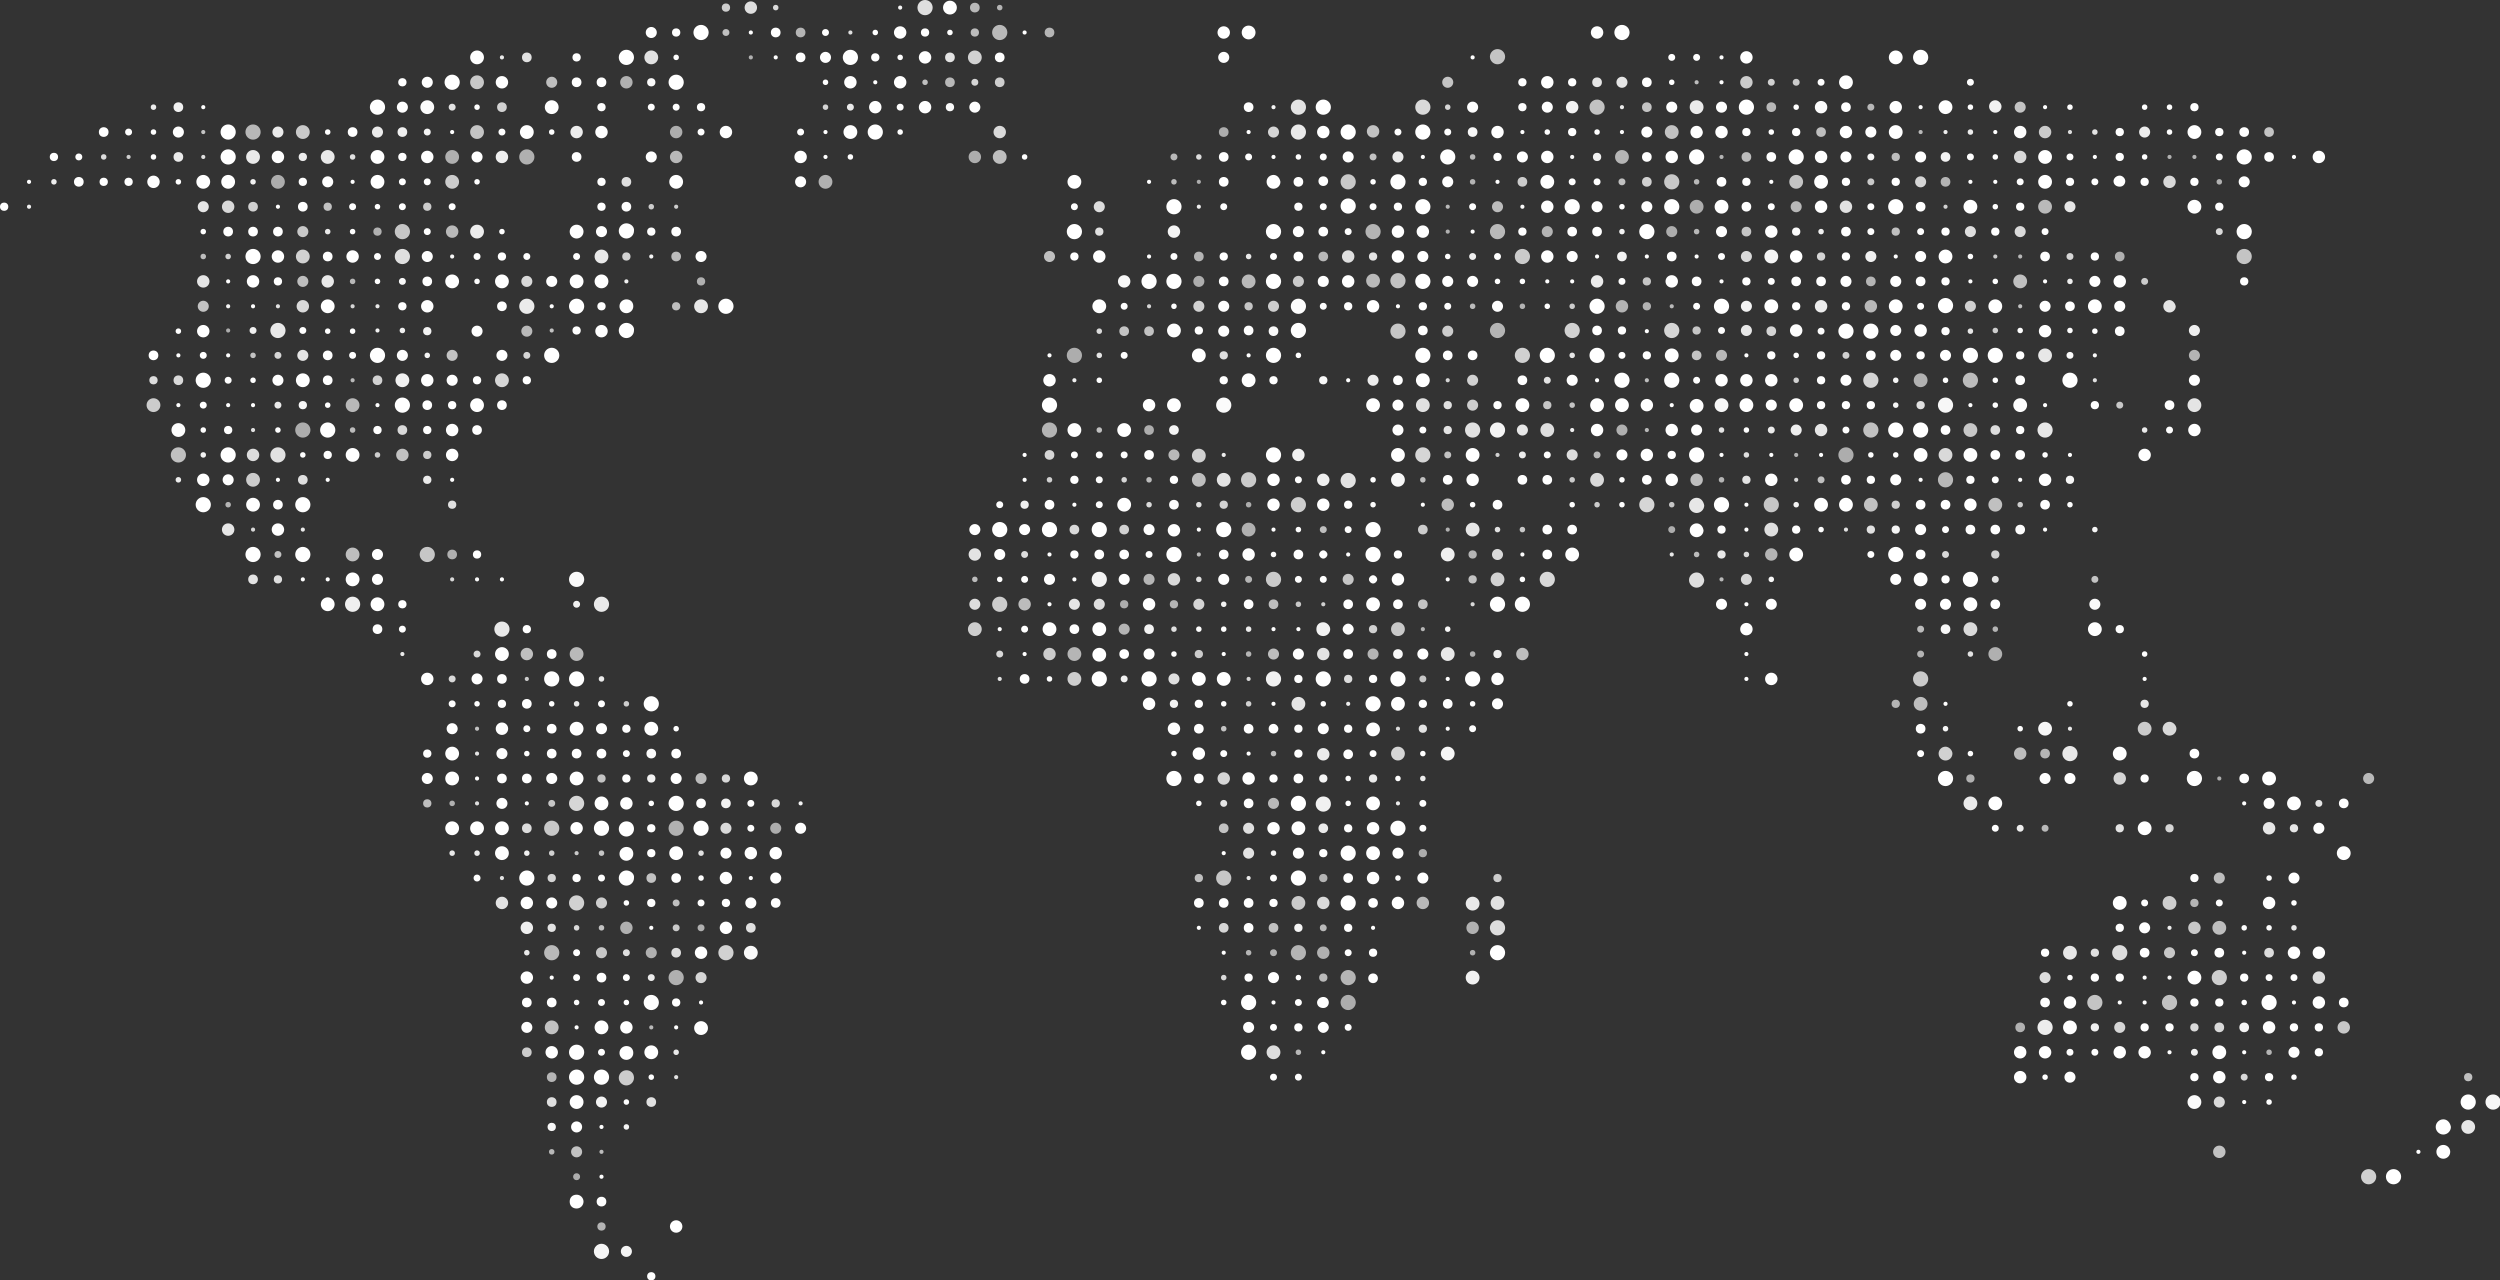 <svg xmlns="http://www.w3.org/2000/svg" viewBox="0 0 361.6 185.2"><rect x="0" y="0" width="361.6" height="185.2" fill="#333333" stroke="none"/><g fill="white"><circle fill-opacity=".81" cx="231" cy="69.4" r="1"/><circle fill-opacity=".9" cx="234.6" cy="15.5" r=".3"/><circle cx="234.6" cy="40.7" r=".5"/><circle cx="234.6" cy="4.7" r="1.1"/><circle fill-opacity=".75" cx="231" cy="73" r=".4"/><circle cx="231" cy="62.2" r=".9"/><circle fill-opacity=".66" cx="231" cy="65.8" r=".5"/><circle fill-opacity=".94" cx="234.6" cy="33.5" r=".4"/><circle fill-opacity=".94" cx="234.6" cy="37.1" r=".7"/><circle fill-opacity=".97" cx="234.6" cy="19.1" r=".3"/><circle cx="234.6" cy="29.9" r=".4"/><circle fill-opacity=".87" cx="231" cy="11.9" r=".7"/><circle fill-opacity=".69" cx="234.6" cy="26.3" r=".5"/><circle fill-opacity=".87" cx="234.6" cy="11.9" r=".8"/><circle cx="231" cy="33.5" r=".7"/><circle fill-opacity=".93" cx="231" cy="22.7" r=".6"/><circle cx="231" cy="29.9" r=".8"/><circle cx="231" cy="26.3" r=".5"/><circle cx="231" cy="19.1" r=".4"/><circle fill-opacity=".7" cx="231" cy="15.5" r="1.1"/><circle cx="231" cy="55" r=".3"/><circle cx="231" cy="51.4" r="1.1"/><circle cx="231" cy="47.8" r=".7"/><circle cx="231" cy="37.1" r=".3"/><circle cx="231" cy="58.6" r="1"/><circle cx="231" cy="44.3" r="1.1"/><circle fill-opacity=".9" cx="231" cy="40.7" r=".9"/><circle fill-opacity=".64" cx="234.6" cy="22.7" r="1"/><circle fill-opacity=".68" cx="238.2" cy="55" r=".3"/><circle cx="238.2" cy="47.9" r=".3"/><circle cx="241.8" cy="11.9" r=".4"/><circle fill-opacity=".63" cx="238.2" cy="44.3" r=".6"/><circle fill-opacity=".72" cx="238.2" cy="40.7" r=".6"/><circle fill-opacity=".75" cx="220.2" cy="26.3" r=".7"/><circle cx="238.2" cy="37.1" r=".3"/><circle cx="238.2" cy="29.9" r=".8"/><circle cx="238.2" cy="69.4" r=".7"/><circle cx="241.8" cy="8.3" r=".5"/><circle fill-opacity=".8" cx="238.2" cy="73" r="1.1"/><circle cx="238.2" cy="65.8" r=".9"/><circle cx="238.2" cy="58.6" r=".9"/><circle fill-opacity=".65" cx="238.2" cy="62.2" r=".3"/><circle cx="238.2" cy="51.4" r=".6"/><circle cx="234.6" cy="58.6" r="1"/><circle cx="234.6" cy="55" r="1.1"/><circle fill-opacity=".61" cx="234.6" cy="62.2" r=".8"/><circle cx="234.6" cy="47.8" r=".6"/><circle cx="234.6" cy="65.8" r=".8"/><circle cx="234.6" cy="51.4" r=".5"/><circle cx="234.6" cy="73" r=".4"/><circle fill-opacity=".71" cx="238.2" cy="15.5" r=".7"/><circle cx="238.2" cy="19.1" r=".8"/><circle cx="238.2" cy="22.7" r=".7"/><circle cx="238.2" cy="11.9" r=".7"/><circle fill-opacity=".77" cx="238.2" cy="26.3" r=".7"/><circle cx="234.6" cy="69.4" r=".4"/><circle fill-opacity=".63" cx="234.6" cy="44.3" r=".9"/><circle cx="223.8" cy="19.1" r=".4"/><circle cx="223.8" cy="22.7" r=".9"/><circle cx="223.8" cy="15.5" r=".8"/><circle cx="220.2" cy="83.8" r=".4"/><circle fill-opacity=".68" cx="220.2" cy="94.6" r=".9"/><circle cx="223.8" cy="26.3" r="1"/><circle cx="220.2" cy="87.4" r="1.1"/><path d="M223.8 11c-.5 0-.9.4-.9.9s.4.9.9.9.9-.4.9-.9-.4-.9-.9-.9z"/><circle cx="223.8" cy="44.3" r=".4"/><circle cx="223.8" cy="51.4" r="1.1"/><circle cx="223.8" cy="40.7" r=".3"/><circle cx="223.8" cy="29.9" r=".9"/><circle fill-opacity=".63" cx="223.8" cy="33.5" r=".8"/><circle cx="223.8" cy="37.1" r=".9"/><circle fill-opacity=".86" cx="223.8" cy="55" r=".5"/><circle fill-opacity=".77" cx="220.2" cy="51.4" r="1.1"/><circle cx="220.2" cy="40.7" r=".4"/><circle fill-opacity=".99" cx="220.2" cy="80.2" r=".3"/><circle fill-opacity=".74" cx="220.2" cy="37.1" r="1.1"/><circle fill-opacity=".97" cx="220.2" cy="29.9" r=".3"/><circle cx="220.2" cy="33.5" r=".6"/><circle fill-opacity=".63" cx="220.2" cy="44.3" r=".4"/><circle fill-opacity=".91" cx="220.2" cy="65.8" r=".5"/><circle cx="220.2" cy="69.4" r=".7"/><circle fill-opacity=".73" cx="220.2" cy="76.6" r=".4"/><circle cx="220.2" cy="55" r=".7"/><circle fill-opacity=".88" cx="220.2" cy="62.2" r=".8"/><circle cx="220.2" cy="58.6" r="1"/><circle cx="223.8" cy="65.8" r=".5"/><circle fill-opacity=".71" cx="227.4" cy="58.6" r=".4"/><circle cx="227.4" cy="37.1" r=".8"/><circle fill-opacity=".77" cx="227.4" cy="47.8" r="1.1"/><circle fill-opacity=".88" cx="227.4" cy="51.4" r=".4"/><circle cx="227.4" cy="40.7" r=".3"/><circle fill-opacity=".75" cx="227.4" cy="44.3" r=".4"/><circle cx="227.4" cy="55" r=".8"/><circle fill-opacity=".92" cx="227.4" cy="62.2" r=".3"/><circle cx="227.4" cy="76.6" r=".7"/><circle cx="227.4" cy="73" r=".4"/><circle cx="227.4" cy="80.2" r="1"/><circle fill-opacity=".83" cx="227.4" cy="65.8" r=".8"/><circle fill-opacity=".75" cx="227.4" cy="69.4" r=".4"/><circle cx="227.4" cy="33.5" r=".7"/><circle cx="223.8" cy="80.2" r=".7"/><circle cx="223.8" cy="76.6" r=".7"/><circle fill-opacity=".81" cx="223.8" cy="83.8" r="1.1"/><circle cx="223.8" cy="69.4" r=".7"/><circle fill-opacity=".84" cx="223.8" cy="62.2" r="1"/><circle cx="231" cy="4.7" r=".9"/><circle cx="227.4" cy="26.3" r=".5"/><circle cx="227.4" cy="11.9" r=".6"/><circle fill-opacity=".96" cx="227.4" cy="22.7" r=".3"/><circle cx="227.4" cy="29.9" r="1.1"/><circle fill-opacity=".72" cx="223.8" cy="58.6" r=".6"/><circle cx="227.4" cy="19.1" r=".6"/><circle fill-opacity=".94" cx="227.4" cy="15.5" r=".9"/><circle cx="238.2" cy="33.5" r="1.1"/><circle cx="252.6" cy="51.4" r=".3"/><circle cx="252.6" cy="55" r=".9"/><circle fill-opacity=".88" cx="252.6" cy="47.8" r=".8"/><circle fill-opacity=".94" cx="252.6" cy="44.3" r=".8"/><circle cx="252.6" cy="58.6" r="1"/><circle fill-opacity=".81" cx="252.6" cy="37.1" r=".8"/><circle cx="252.6" cy="40.7" r=".6"/><circle cx="252.6" cy="62.2" r=".4"/><circle fill-opacity=".72" cx="252.6" cy="33.5" r=".7"/><circle fill-opacity=".81" cx="252.6" cy="80.2" r=".4"/><circle cx="252.6" cy="73" r=".3"/><circle cx="252.6" cy="76.6" r=".3"/><circle fill-opacity=".84" cx="252.6" cy="65.8" r=".4"/><circle fill-opacity=".86" cx="252.6" cy="69.4" r=".6"/><circle cx="252.6" cy="15.5" r="1.1"/><circle fill-opacity=".66" cx="249" cy="83.8" r=".3"/><circle cx="252.6" cy="29.9" r=".7"/><circle cx="249" cy="76.6" r=".6"/><circle fill-opacity=".89" cx="249" cy="80.2" r=".6"/><circle fill-opacity=".64" cx="249" cy="69.4" r=".4"/><circle cx="249" cy="65.8" r=".3"/><circle cx="249" cy="87.4" r=".8"/><circle cx="252.6" cy="19.1" r=".6"/><circle fill-opacity=".67" cx="252.6" cy="22.7" r=".7"/><circle cx="252.6" cy="26.3" r=".6"/><circle cx="252.6" cy="8.3" r=".9"/><circle fill-opacity=".8" cx="252.6" cy="83.8" r=".8"/><circle fill-opacity=".75" cx="252.6" cy="11.9" r=".9"/><circle cx="249" cy="73" r="1.1"/><circle cx="256.2" cy="58.6" r=".8"/><circle fill-opacity=".9" cx="256.2" cy="62.2" r=".5"/><circle cx="256.2" cy="69.4" r=".9"/><circle cx="256.2" cy="65.8" r=".3"/><circle cx="256.2" cy="51.4" r=".6"/><circle cx="256.2" cy="55" r=".9"/><circle fill-opacity=".63" cx="256.2" cy="80.2" r=".9"/><circle fill-opacity=".97" cx="256.2" cy="83.8" r=".4"/><circle cx="256.2" cy="98.2" r=".9"/><circle cx="256.2" cy="87.4" r=".8"/><circle fill-opacity=".79" cx="256.2" cy="47.9" r=".7"/><circle fill-opacity=".84" cx="256.2" cy="76.6" r="1"/><circle fill-opacity=".72" cx="256.2" cy="73" r="1.1"/><circle cx="256.2" cy="29.9" r=".5"/><circle cx="252.6" cy="94.6" r=".3"/><circle cx="256.2" cy="44.3" r="1"/><circle cx="256.2" cy="19.1" r=".4"/><circle fill-opacity=".65" cx="256.2" cy="15.5" r=".7"/><circle cx="252.6" cy="91" r=".9"/><circle cx="252.6" cy="98.2" r=".3"/><circle fill-opacity=".77" cx="256.2" cy="11.9" r=".5"/><circle fill-opacity=".95" cx="256.2" cy="37.1" r="1"/><circle cx="256.2" cy="40.7" r=".5"/><circle cx="256.2" cy="22.7" r=".7"/><circle cx="256.2" cy="33.5" r=".9"/><circle cx="252.6" cy="87.4" r=".3"/><circle cx="256.2" cy="26.3" r=".3"/><circle cx="249" cy="47.8" r=".5"/><circle cx="245.4" cy="8.3" r=".5"/><circle fill-opacity=".6" cx="241.8" cy="76.6" r=".5"/><circle fill-opacity=".68" cx="245.4" cy="11.9" r=".3"/><circle fill-opacity=".72" cx="241.8" cy="73" r=".4"/><circle cx="241.8" cy="69.4" r=".9"/><path fill-opacity=".9" d="M245.4 14.5c-.6 0-1 .4-1 1 0 .5.4 1 1 1 .5 0 1-.4 1-1s-.5-1-1-1z"/><circle fill-opacity=".89" cx="241.8" cy="80.2" r=".3"/><circle cx="241.8" cy="65.8" r=".6"/><path d="M245.4 18.2c-.5 0-.9.4-.9.9s.4.9.9.9.9-.4.9-.9c-.1-.5-.4-.9-.9-.9z"/><circle fill-opacity=".65" cx="245.4" cy="33.5" r=".4"/><circle cx="245.4" cy="37.1" r=".3"/><path fill-opacity=".6" d="M245.4 28.9c-.5 0-1 .4-1 1 0 .5.4 1 1 1 .5 0 1-.4 1-1s-.5-1-1-1z"/><path d="M245.4 21.6c-.6 0-1.1.5-1.1 1.1 0 .6.5 1.1 1.1 1.1.6 0 1.1-.5 1.1-1.1 0-.6-.5-1.1-1.1-1.1z"/><circle fill-opacity=".66" cx="245.4" cy="26.3" r=".4"/><circle cx="245.4" cy="40.7" r=".7"/><circle fill-opacity=".87" cx="249" cy="62.2" r=".4"/><circle fill-opacity=".6" cx="241.8" cy="33.5" r=".8"/><circle fill-opacity=".73" cx="241.8" cy="26.3" r="1.1"/><circle cx="241.8" cy="22.7" r=".9"/><circle cx="241.8" cy="37.1" r=".7"/><circle fill-opacity=".7" cx="241.8" cy="19.1" r="1"/><circle cx="241.8" cy="29.9" r="1.1"/><circle cx="241.8" cy="40.7" r=".9"/><circle cx="241.8" cy="51.4" r="1"/><circle cx="241.8" cy="58.6" r=".3"/><circle cx="241.8" cy="55" r="1.1"/><circle fill-opacity=".79" cx="241.8" cy="47.8" r="1.1"/><circle fill-opacity=".66" cx="241.8" cy="44.3" r=".3"/><circle cx="241.8" cy="62.2" r=".9"/><circle cx="249" cy="29.9" r="1"/><circle cx="249" cy="37.1" r=".5"/><circle cx="249" cy="33.5" r=".8"/><circle cx="249" cy="26.3" r=".7"/><circle cx="249" cy="19.1" r=".9"/><circle fill-opacity=".64" cx="249" cy="22.7" r=".3"/><circle cx="249" cy="44.3" r="1.1"/><circle cx="249" cy="55" r=".9"/><circle cx="249" cy="40.7" r=".3"/><circle fill-opacity=".65" cx="249" cy="51.4" r=".8"/><circle fill-opacity=".96" cx="249" cy="58.6" r="1"/><circle cx="245.4" cy="44.3" r=".5"/><circle cx="249" cy="15.5" r=".8"/><circle cx="241.8" cy="15.5" r=".8"/><path d="M245.4 57.7c-.5 0-1 .4-1 1 0 .5.4 1 1 1 .5 0 1-.4 1-1s-.5-1-1-1z"/><circle cx="245.4" cy="55" r=".5"/><circle cx="245.4" cy="62.2" r=".8"/><circle fill-opacity=".71" cx="245.4" cy="51.4" r=".7"/><circle cx="245.4" cy="65.8" r="1.1"/><circle fill-opacity=".72" cx="245.4" cy="47.8" r=".6"/><path fill-opacity=".84" d="M245.4 82.8c-.6 0-1.1.5-1.1 1.1 0 .6.5 1.1 1.1 1.1.6 0 1.1-.5 1.1-1.1-.1-.6-.5-1.1-1.1-1.1z"/><circle fill-opacity=".68" cx="245.4" cy="69.4" r=".9"/><circle cx="249" cy="11.9" r=".3"/><circle fill-opacity=".99" cx="249" cy="8.3" r=".3"/><circle fill-opacity=".67" cx="245.4" cy="80.2" r=".4"/><path fill-opacity=".88" d="M245.4 72c-.6 0-1.1.5-1.1 1.1 0 .6.5 1.1 1.1 1.1.6 0 1.1-.5 1.1-1.1-.1-.6-.5-1.1-1.1-1.1z"/><path d="M245.4 75.7c-.5 0-1 .4-1 1 0 .5.4 1 1 1 .5 0 1-.4 1-1-.1-.6-.5-1-1-1z"/><circle fill-opacity=".63" cx="198.6" cy="94.6" r=".8"/><circle cx="198.6" cy="116.2" r="1"/><circle cx="198.6" cy="119.8" r=".9"/><circle fill-opacity=".9" cx="198.6" cy="112.6" r=".6"/><circle cx="198.6" cy="109" r=".5"/><path d="M198.6 122.4c-.6 0-1 .5-1 1 0 .6.5 1 1 1 .6 0 1-.5 1-1s-.4-1-1-1z"/><circle cx="198.6" cy="101.8" r="1.1"/><path d="M198.6 104.5c-.5 0-1 .4-1 1 0 .5.4 1 1 1 .5 0 1-.4 1-1s-.5-1-1-1z"/><circle cx="198.6" cy="130.6" r=".7"/><circle fill-opacity=".9" cx="202.2" cy="22.7" r=".8"/><circle cx="198.6" cy="137.8" r=".6"/><circle cx="202.2" cy="19.1" r=".5"/><circle cx="198.6" cy="98.2" r=".6"/><circle cx="198.6" cy="134.2" r=".3"/><path d="M198.6 126.1c-.5 0-.9.4-.9.9s.4.9.9.9.9-.4.9-.9-.4-.9-.9-.9zM198.6 140.8c-.4 0-.7.3-.7.7 0 .4.3.7.7.7.4 0 .7-.3.7-.7 0-.4-.3-.7-.7-.7z"/><circle fill-opacity=".91" cx="198.6" cy="55" r=".8"/><circle cx="198.6" cy="44.3" r=".9"/><circle cx="198.6" cy="58.6" r="1"/><path fill-opacity=".66" d="M198.6 39.6c-.6 0-1 .5-1 1 0 .6.5 1 1 1 .6 0 1-.5 1-1s-.4-1-1-1z"/><circle fill-opacity=".87" cx="198.6" cy="37.1" r=".6"/><circle cx="198.6" cy="69.4" r=".4"/><circle fill-opacity=".77" cx="198.6" cy="91" r=".6"/><path d="M198.6 86.4c-.6 0-1 .5-1 1 0 .6.5 1 1 1 .6 0 1-.5 1-1s-.4-1-1-1zM198.6 83.2c-.3 0-.6.3-.6.6s.3.6.6.6.6-.3.6-.6-.3-.6-.6-.6z"/><circle fill-opacity=".74" cx="259.8" cy="11.9" r=".5"/><circle fill-opacity=".63" cx="198.6" cy="33.5" r="1.1"/><path d="M198.6 75.5c-.6 0-1.1.5-1.1 1.1 0 .6.5 1.1 1.1 1.1.6 0 1.1-.5 1.1-1.1 0-.6-.5-1.1-1.1-1.1z"/><circle fill-opacity=".99" cx="198.6" cy="73" r=".4"/><circle cx="198.6" cy="80.2" r="1.1"/><circle fill-opacity=".83" cx="202.2" cy="105.4" r=".3"/><circle fill-opacity=".79" cx="202.2" cy="109" r="1"/><circle cx="202.2" cy="26.3" r="1.1"/><circle cx="202.2" cy="112.6" r=".4"/><circle fill-opacity=".73" cx="202.2" cy="91" r="1"/><circle fill-opacity=".97" cx="202.2" cy="94.6" r=".7"/><circle cx="202.2" cy="98.2" r="1.1"/><circle fill-opacity=".91" cx="202.2" cy="116.2" r=".3"/><circle cx="202.2" cy="127" r=".4"/><circle fill-opacity=".81" cx="205.8" cy="15.5" r="1.1"/><circle cx="202.2" cy="130.6" r=".9"/><circle cx="202.2" cy="119.8" r="1.1"/><circle cx="202.2" cy="87.4" r=".7"/><circle cx="202.2" cy="123.4" r=".8"/><circle cx="202.2" cy="101.8" r="1"/><circle fill-opacity=".72" cx="202.2" cy="47.9" r="1.1"/><path fill-opacity=".7" d="M202.2 39.5c-.6 0-1.1.5-1.1 1.1 0 .6.5 1.1 1.1 1.1.6 0 1.1-.5 1.1-1.1 0-.6-.5-1.1-1.1-1.1z"/><circle cx="202.2" cy="44.3" r=".3"/><circle cx="202.2" cy="37.1" r=".9"/><circle cx="202.2" cy="83.8" r=".9"/><circle cx="202.2" cy="33.5" r=".9"/><circle cx="202.2" cy="29.9" r=".6"/><circle fill-opacity=".96" cx="202.2" cy="69.4" r="1"/><circle cx="202.2" cy="55" r=".7"/><circle cx="202.2" cy="80.2" r=".6"/><circle fill-opacity=".99" cx="202.2" cy="65.8" r="1"/><circle cx="202.2" cy="58.6" r=".8"/><circle cx="202.2" cy="62.2" r=".8"/><path fill-opacity=".81" d="M191.4 129.7c-.5 0-.9.4-.9.9s.4.9.9.9.9-.4.9-.9-.4-.9-.9-.9z"/><path d="M195 18c-.6 0-1.1.5-1.1 1.1s.5 1.1 1.1 1.1c.6 0 1.1-.5 1.1-1.1s-.5-1.1-1.1-1.1z"/><circle cx="191.4" cy="152.2" r=".3"/><path d="M191.4 147.8c-.4 0-.8.4-.8.8s.4.8.8.8.8-.4.8-.8-.4-.8-.8-.8zM191.4 144.2c-.5 0-.9.4-.9.8 0 .5.4.8.9.8s.8-.4.8-.8-.3-.8-.8-.8z"/><path fill-opacity=".66" d="M191.4 133.7c-.3 0-.5.2-.5.5s.2.5.5.5.5-.2.5-.5c0-.2-.2-.5-.5-.5z"/><circle fill-opacity=".66" cx="191.4" cy="141.4" r=".6"/><path fill-opacity=".62" d="M191.4 136.9c-.5 0-.9.4-.9.9s.4.9.9.9.9-.4.9-.9-.4-.9-.9-.9z"/><circle cx="195" cy="22.7" r=".8"/><circle cx="195" cy="33.5" r=".5"/><circle fill-opacity=".84" cx="195" cy="37.1" r=".9"/><circle cx="195" cy="40.7" r=".9"/><circle fill-opacity=".73" cx="195" cy="26.3" r="1.1"/><path d="M195 28.7c-.6 0-1.1.5-1.1 1.1 0 .6.5 1.1 1.1 1.1.6 0 1.1-.5 1.1-1.1 0-.6-.5-1.1-1.1-1.1z"/><circle cx="205.8" cy="19.1" r="1.1"/><circle cx="191.4" cy="123.4" r=".6"/><path fill-opacity=".86" d="M191.4 93.7c-.5 0-.9.4-.9.9s.4.9.9.9.9-.4.9-.9-.4-.9-.9-.9z"/><circle cx="191.4" cy="98.2" r="1.1"/><path fill-opacity=".94" d="M191.4 90c-.6 0-1 .4-1 1s.4 1 1 1c.5 0 1-.4 1-1 0-.5-.5-1-1-1z"/><circle cx="191.4" cy="101.8" r=".4"/><circle fill-opacity=".77" cx="191.4" cy="87.4" r=".3"/><circle fill-opacity=".63" cx="191.4" cy="127" r=".6"/><circle cx="191.4" cy="83.8" r=".5"/><path fill-opacity=".93" d="M191.4 115.2c-.6 0-1.1.5-1.1 1.1 0 .6.5 1.1 1.1 1.1.6 0 1.1-.5 1.1-1.1 0-.7-.5-1.1-1.1-1.1z"/><path fill-opacity=".9" d="M191.4 119.1c-.4 0-.7.3-.7.7 0 .4.3.7.7.7.4 0 .7-.3.7-.7 0-.4-.3-.7-.7-.7z"/><circle cx="195" cy="44.3" r=".6"/><circle cx="220.2" cy="22.7" r=".8"/><path fill-opacity=".9" d="M191.4 108.2c-.5 0-.9.4-.9.9s.4.9.9.9.9-.4.9-.9-.4-.9-.9-.9z"/><circle cx="191.4" cy="105.4" r=".8"/><circle fill-opacity=".91" cx="195" cy="101.8" r=".3"/><path d="M195 129.5c-.6 0-1.1.5-1.1 1.1 0 .6.5 1.1 1.1 1.1.6 0 1.1-.5 1.1-1.1 0-.6-.5-1.1-1.1-1.1z"/><circle cx="195" cy="134.2" r=".6"/><circle cx="195" cy="127" r=".7"/><circle cx="195" cy="137.8" r=".5"/><circle cx="195" cy="123.4" r="1.1"/><circle cx="195" cy="119.8" r=".6"/><circle cx="195" cy="148.6" r=".5"/><path fill-opacity=".7" d="M198.6 18.1c-.5 0-.9.4-.9.9s.4.9.9.9.9-.4.9-.9-.4-.9-.9-.9z"/><circle fill-opacity=".7" cx="198.6" cy="22.7" r=".5"/><path fill-opacity=".64" d="M195 140.3c-.6 0-1.1.5-1.1 1.1 0 .6.5 1.1 1.1 1.1.6 0 1.1-.5 1.1-1.1 0-.6-.5-1.1-1.1-1.1z"/><circle cx="198.6" cy="26.3" r=".4"/><circle cx="195" cy="116.2" r=".4"/><path fill-opacity=".6" d="M195 143.9c-.6 0-1.1.5-1.1 1.1 0 .6.5 1.1 1.1 1.1.6 0 1.1-.5 1.1-1.1 0-.6-.5-1.1-1.1-1.1z"/><circle cx="198.6" cy="29.9" r=".5"/><circle cx="195" cy="87.4" r=".7"/><circle fill-opacity=".72" cx="195" cy="83.8" r=".8"/><circle cx="195" cy="76.6" r=".5"/><circle cx="195" cy="80.2" r=".3"/><path fill-opacity=".86" d="M195 68.4c-.6 0-1.1.5-1.1 1.1 0 .6.5 1.1 1.1 1.1.6 0 1.1-.5 1.1-1.1 0-.6-.5-1.1-1.1-1.1z"/><circle cx="195" cy="73" r=".6"/><circle cx="195" cy="94.6" r=".7"/><circle cx="195" cy="55" r=".3"/><circle cx="195" cy="105.4" r=".6"/><path d="M195 108.4c-.4 0-.7.3-.7.7 0 .4.3.7.7.7.4 0 .7-.3.7-.7 0-.4-.3-.7-.7-.7zM195 90.2c-.4 0-.8.4-.8.8s.4.8.8.8.8-.4.8-.8-.4-.8-.8-.8z"/><circle cx="195" cy="112.6" r=".4"/><circle fill-opacity=".83" cx="195" cy="98.2" r=".6"/><circle fill-opacity=".95" cx="191.4" cy="112.6" r=".6"/><circle fill-opacity=".82" cx="213" cy="87.4" r=".3"/><circle fill-opacity=".61" cx="213" cy="94.6" r=".4"/><circle cx="213" cy="69.4" r=".9"/><circle fill-opacity=".88" cx="213" cy="76.6" r="1"/><circle cx="213" cy="73" r=".4"/><circle fill-opacity=".64" cx="213" cy="80.2" r=".6"/><circle cx="213" cy="98.2" r="1.1"/><circle fill-opacity=".7" cx="213" cy="83.8" r=".6"/><circle fill-opacity=".62" cx="213" cy="134.2" r=".9"/><circle fill-opacity=".93" cx="213" cy="141.4" r="1"/><circle fill-opacity=".61" cx="213" cy="137.8" r=".4"/><circle cx="213" cy="15.5" r=".8"/><circle cx="213" cy="105.4" r=".5"/><circle cx="213" cy="101.8" r=".4"/><path fill-opacity=".71" d="M216.6 7.1c-.6 0-1.1.5-1.1 1.1 0 .6.5 1.1 1.1 1.1.6 0 1.1-.5 1.1-1.1 0-.6-.5-1.1-1.1-1.1z"/><circle fill-opacity=".92" cx="213" cy="37.1" r=".5"/><circle cx="213" cy="29.9" r=".5"/><circle cx="213" cy="33.5" r=".3"/><circle fill-opacity=".63" cx="213" cy="26.3" r=".4"/><circle fill-opacity=".65" cx="213" cy="22.7" r=".4"/><circle fill-opacity=".96" cx="213" cy="19.1" r=".7"/><circle fill-opacity=".85" cx="213" cy="62.2" r="1.1"/><circle cx="213" cy="40.7" r=".8"/><circle fill-opacity=".76" cx="213" cy="58.6" r=".8"/><circle cx="213" cy="65.8" r="1"/><circle fill-opacity=".77" cx="213" cy="55" r=".8"/><circle cx="213" cy="51.4" r=".7"/><circle fill-opacity=".67" cx="213" cy="44.3" r=".4"/><path fill-opacity=".89" d="M213 129.7c-.5 0-1 .4-1 1 0 .5.4 1 1 1 .5 0 1-.4 1-1s-.5-1-1-1z"/><circle fill-opacity=".75" cx="216.6" cy="127" r=".6"/><circle fill-opacity=".92" cx="216.6" cy="94.6" r=".6"/><circle cx="216.6" cy="101.8" r=".8"/><circle cx="216.6" cy="98.2" r=".9"/><circle cx="216.6" cy="87.4" r="1.1"/><circle fill-opacity=".78" cx="216.6" cy="83.8" r="1"/><circle cx="216.6" cy="137.8" r="1.1"/><circle cx="205.8" cy="22.7" r=".3"/><circle cx="220.2" cy="19.1" r=".3"/><circle cx="216.6" cy="19.1" r=".9"/><circle fill-opacity=".99" cx="220.2" cy="15.5" r=".6"/><circle fill-opacity=".83" cx="216.6" cy="134.2" r="1.1"/><path fill-opacity=".81" d="M216.6 79.4c-.5 0-.8.4-.8.8 0 .5.4.8.8.8.5 0 .8-.4.8-.8s-.4-.8-.8-.8z"/><circle cx="220.2" cy="11.9" r=".6"/><circle fill-opacity=".67" cx="216.6" cy="29.9" r=".8"/><circle fill-opacity=".66" cx="216.6" cy="33.5" r="1.1"/><circle cx="216.6" cy="37.1" r=".5"/><circle cx="216.6" cy="26.3" r=".3"/><circle cx="216.6" cy="40.7" r=".4"/><circle fill-opacity=".86" cx="216.6" cy="76.6" r=".4"/><circle cx="216.6" cy="22.7" r=".6"/><circle fill-opacity=".78" cx="216.6" cy="65.8" r=".3"/><circle fill-opacity=".95" cx="216.6" cy="62.2" r="1.1"/><circle cx="216.6" cy="73" r=".7"/><path fill-opacity=".63" d="M216.6 46.7c-.6 0-1.1.5-1.1 1.1 0 .6.5 1.1 1.1 1.1.6 0 1.1-.5 1.1-1.1 0-.6-.5-1.1-1.1-1.1z"/><circle cx="216.6" cy="58.6" r=".6"/><circle cx="216.6" cy="44.3" r=".8"/><circle fill-opacity=".85" cx="216.6" cy="130.6" r="1"/><circle cx="205.8" cy="94.6" r=".8"/><circle fill-opacity=".72" cx="205.8" cy="98.2" r=".5"/><circle cx="205.8" cy="101.8" r=".6"/><circle fill-opacity=".71" cx="205.8" cy="87.4" r=".7"/><circle cx="205.8" cy="73" r=".3"/><circle cx="205.8" cy="127" r=".8"/><circle fill-opacity=".64" cx="205.8" cy="91" r=".3"/><circle fill-opacity=".75" cx="205.8" cy="76.6" r=".7"/><circle fill-opacity=".6" cx="205.8" cy="123.4" r=".6"/><circle fill-opacity=".66" cx="205.8" cy="130.6" r=".9"/><circle cx="205.8" cy="119.8" r=".5"/><circle cx="205.8" cy="109" r=".4"/><circle cx="205.8" cy="116.2" r=".5"/><circle fill-opacity=".91" cx="205.8" cy="112.6" r=".4"/><circle fill-opacity=".86" cx="205.8" cy="105.4" r=".6"/><circle cx="205.8" cy="37.1" r=".8"/><circle cx="205.8" cy="33.5" r=".9"/><circle cx="205.8" cy="40.7" r="1.1"/><circle cx="205.8" cy="29.9" r="1.1"/><circle cx="205.8" cy="44.3" r=".6"/><circle cx="205.8" cy="26.3" r=".6"/><circle fill-opacity=".85" cx="205.8" cy="58.6" r="1"/><circle fill-opacity=".69" cx="205.8" cy="69.4" r=".4"/><circle cx="205.8" cy="62.2" r=".5"/><circle cx="205.8" cy="47.8" r=".7"/><circle fill-opacity=".8" cx="205.8" cy="65.8" r="1.1"/><circle cx="205.8" cy="55" r="1"/><circle cx="205.8" cy="51.4" r="1.1"/><circle cx="209.4" cy="69.4" r=".7"/><circle fill-opacity=".62" cx="209.4" cy="76.6" r=".3"/><circle fill-opacity=".68" cx="209.4" cy="73" r=".9"/><circle fill-opacity=".92" cx="209.4" cy="80.2" r="1"/><circle fill-opacity=".7" cx="209.4" cy="65.8" r=".5"/><circle cx="209.4" cy="83.8" r=".3"/><circle cx="213" cy="8.3" r=".3"/><circle cx="209.4" cy="98.2" r=".3"/><circle fill-opacity=".96" cx="209.4" cy="109" r="1"/><circle cx="209.4" cy="105.4" r=".3"/><circle fill-opacity=".97" cx="209.4" cy="91" r=".4"/><circle cx="209.4" cy="101.8" r=".7"/><circle fill-opacity=".86" cx="209.4" cy="62.2" r=".6"/><circle fill-opacity=".89" cx="209.4" cy="94.6" r="1"/><circle fill-opacity=".66" cx="209.4" cy="29.9" r=".3"/><circle cx="209.4" cy="22.7" r="1.1"/><circle cx="209.4" cy="26.3" r=".8"/><circle fill-opacity=".71" cx="209.4" cy="11.9" r=".8"/><circle fill-opacity=".8" cx="209.4" cy="15.5" r=".4"/><circle fill-opacity=".62" cx="209.4" cy="33.5" r=".3"/><circle cx="209.4" cy="19.1" r=".5"/><circle fill-opacity=".75" cx="209.4" cy="47.9" r=".8"/><circle cx="209.4" cy="51.4" r=".7"/><circle fill-opacity=".85" cx="209.4" cy="58.6" r=".6"/><circle fill-opacity=".8" cx="209.4" cy="55" r=".3"/><circle cx="209.4" cy="37.1" r=".4"/><circle cx="209.4" cy="44.3" r=".5"/><circle cx="209.4" cy="40.7" r=".8"/><circle fill-opacity=".65" cx="259.8" cy="29.9" r=".8"/><circle fill-opacity=".73" cx="306.6" cy="58.6" r=".5"/><circle cx="306.6" cy="91" r=".6"/><circle cx="306.6" cy="47.9" r=".7"/><circle fill-opacity=".61" cx="306.6" cy="37.1" r=".7"/><circle cx="306.6" cy="44.3" r=".8"/><path d="M306.6 25.4c-.5 0-.9.4-.9.8 0 .5.4.8.9.8s.8-.4.8-.8-.4-.8-.8-.8z"/><circle cx="306.6" cy="40.7" r=".9"/><circle cx="306.6" cy="109" r="1"/><circle cx="306.6" cy="134.2" r=".6"/><circle fill-opacity=".83" cx="306.6" cy="137.8" r="1.1"/><circle cx="306.6" cy="141.4" r=".6"/><circle cx="306.6" cy="130.6" r="1"/><circle fill-opacity=".79" cx="306.6" cy="112.6" r=".9"/><circle fill-opacity=".97" cx="303" cy="51.4" r=".3"/><circle fill-opacity=".71" cx="303" cy="83.8" r=".5"/><circle cx="306.6" cy="145" r=".3"/><circle fill-opacity=".96" cx="303" cy="76.6" r=".4"/><circle fill-opacity=".97" cx="303" cy="87.4" r=".8"/><circle fill-opacity=".85" cx="303" cy="55" r=".3"/><circle cx="306.6" cy="22.7" r=".6"/><circle cx="303" cy="58.6" r=".6"/><circle cx="303" cy="91" r="1"/><circle fill-opacity=".85" cx="303" cy="137.8" r=".6"/><circle cx="306.6" cy="19.1" r=".6"/><circle cx="303" cy="152.2" r=".5"/><circle fill-opacity=".93" cx="303" cy="148.6" r=".6"/><circle cx="303" cy="141.4" r=".6"/><circle fill-opacity=".71" cx="303" cy="145" r="1.1"/><circle fill-opacity=".87" cx="306.6" cy="119.8" r=".6"/><circle cx="310.2" cy="141.4" r=".3"/><circle cx="310.2" cy="145" r=".3"/><circle cx="310.2" cy="152.2" r=".9"/><circle cx="310.2" cy="134.2" r=".8"/><circle cx="310.2" cy="130.6" r=".5"/><circle cx="310.2" cy="137.8" r=".7"/><circle cx="310.2" cy="148.6" r=".6"/><circle cx="313.8" cy="58.6" r=".7"/><path fill-opacity=".87" d="M313.8 43.4c-.5 0-.9.4-.9.9s.4.9.9.9.9-.4.9-.9c-.1-.5-.5-.9-.9-.9z"/><circle fill-opacity=".81" cx="313.8" cy="26.3" r=".9"/><circle cx="310.2" cy="119.8" r="1"/><circle cx="313.8" cy="19.1" r=".4"/><circle fill-opacity=".62" cx="313.8" cy="22.7" r=".3"/><circle cx="313.8" cy="15.5" r=".4"/><circle cx="310.2" cy="22.7" r=".4"/><circle cx="306.6" cy="152.2" r=".9"/><circle cx="310.2" cy="26.3" r=".6"/><circle cx="310.2" cy="112.6" r=".6"/><circle fill-opacity=".75" cx="310.2" cy="40.7" r=".5"/><circle cx="310.2" cy="15.5" r=".4"/><circle fill-opacity=".8" cx="306.6" cy="148.6" r=".8"/><circle fill-opacity=".91" cx="310.2" cy="19.1" r=".8"/><circle cx="310.2" cy="98.2" r=".3"/><circle fill-opacity=".88" cx="310.2" cy="101.8" r=".6"/><circle fill-opacity=".74" cx="310.2" cy="105.4" r="1"/><circle cx="310.2" cy="94.6" r=".4"/><circle cx="310.2" cy="65.8" r=".9"/><circle fill-opacity=".9" cx="310.2" cy="62.2" r=".4"/><circle cx="303" cy="40.7" r=".8"/><circle fill-opacity=".83" cx="295.8" cy="141.4" r=".8"/><circle fill-opacity=".66" cx="295.8" cy="119.8" r=".5"/><circle cx="295.8" cy="137.8" r=".6"/><circle cx="295.8" cy="112.6" r=".8"/><circle cx="295.8" cy="73" r=".7"/><circle cx="295.8" cy="76.6" r=".3"/><circle fill-opacity=".96" cx="295.8" cy="105.4" r="1"/><circle fill-opacity=".64" cx="295.8" cy="109" r=".7"/><circle cx="295.8" cy="152.2" r=".9"/><circle cx="295.8" cy="145" r=".7"/><circle fill-opacity=".83" cx="299.4" cy="19.1" r=".3"/><circle cx="299.4" cy="15.5" r=".4"/><circle cx="295.8" cy="155.8" r=".4"/><circle fill-opacity=".91" cx="295.8" cy="148.6" r="1.1"/><circle fill-opacity=".88" cx="295.8" cy="62.2" r="1.1"/><circle cx="295.8" cy="33.5" r=".5"/><circle fill-opacity=".66" cx="295.8" cy="29.9" r="1"/><circle cx="295.8" cy="37.1" r=".7"/><circle cx="295.8" cy="22.7" r="1"/><circle cx="295.8" cy="69.4" r=".9"/><circle cx="295.8" cy="26.3" r="1"/><circle cx="295.8" cy="40.7" r=".3"/><circle cx="299.4" cy="22.7" r=".5"/><circle cx="295.8" cy="65.8" r=".4"/><circle cx="295.8" cy="58.6" r=".3"/><circle fill-opacity=".88" cx="295.8" cy="51.4" r="1"/><circle cx="295.8" cy="44.3" r=".8"/><circle cx="295.8" cy="47.9" r=".9"/><circle cx="299.4" cy="44.3" r=".7"/><circle cx="299.4" cy="145" r=".9"/><circle cx="299.4" cy="148.6" r="1"/><circle cx="299.4" cy="152.2" r=".5"/><circle cx="299.4" cy="155.8" r=".8"/><circle cx="299.4" cy="26.3" r=".6"/><circle cx="299.4" cy="112.6" r=".8"/><circle fill-opacity=".88" cx="299.4" cy="137.8" r="1"/><circle cx="313.8" cy="62.2" r=".5"/><circle cx="303" cy="37.1" r=".6"/><circle cx="303" cy="44.3" r="1"/><circle cx="303" cy="22.7" r=".3"/><circle fill-opacity=".86" cx="303" cy="19.1" r=".4"/><circle cx="303" cy="26.3" r=".5"/><circle cx="299.4" cy="141.4" r=".4"/><circle cx="303" cy="47.9" r=".4"/><circle fill-opacity=".98" cx="299.4" cy="51.4" r=".5"/><circle fill-opacity=".92" cx="299.4" cy="40.7" r=".4"/><circle cx="299.4" cy="47.8" r=".4"/><circle fill-opacity=".88" cx="299.4" cy="29.9" r=".8"/><circle fill-opacity=".8" cx="299.4" cy="37.1" r=".5"/><circle fill-opacity=".89" cx="299.4" cy="109" r="1.1"/><circle cx="299.4" cy="101.8" r=".4"/><circle cx="299.4" cy="55" r="1.1"/><circle fill-opacity=".9" cx="299.4" cy="105.4" r=".3"/><circle cx="299.4" cy="73" r=".4"/><circle cx="299.4" cy="65.8" r=".3"/><circle fill-opacity=".96" cx="299.4" cy="69.4" r=".6"/><circle cx="321" cy="137.8" r=".7"/><circle cx="328.2" cy="148.6" r=".9"/><circle fill-opacity=".64" cx="328.2" cy="152.2" r=".4"/><circle cx="328.2" cy="159.4" r=".4"/><circle cx="328.2" cy="145" r="1.1"/><circle fill-opacity=".83" cx="328.2" cy="137.8" r=".7"/><circle cx="328.2" cy="155.8" r=".6"/><circle cx="328.2" cy="141.4" r=".5"/><circle cx="331.8" cy="22.7" r=".3"/><circle cx="331.8" cy="130.6" r=".4"/><circle cx="331.8" cy="137.8" r=".9"/><circle cx="328.2" cy="134.2" r=".4"/><path fill-opacity=".81" d="M313.8 104.4c-.6 0-1 .5-1 1 0 .6.5 1 1 1 .6 0 1-.5 1-1s-.5-1-1-1z"/><circle cx="331.8" cy="116.2" r="1"/><circle fill-opacity=".88" cx="331.8" cy="119.8" r=".6"/><circle cx="331.8" cy="127" r=".8"/><circle fill-opacity=".81" cx="324.6" cy="155.8" r=".5"/><circle cx="324.6" cy="159.4" r=".3"/><circle fill-opacity=".95" cx="324.6" cy="148.6" r=".7"/><circle cx="328.2" cy="130.6" r=".9"/><circle cx="324.6" cy="145" r=".4"/><circle cx="324.6" cy="141.4" r=".6"/><circle cx="324.6" cy="152.2" r=".3"/><circle fill-opacity=".88" cx="328.2" cy="119.8" r=".9"/><circle cx="328.2" cy="127" r=".4"/><circle cx="328.2" cy="116.2" r=".8"/><circle cx="328.2" cy="22.7" r=".7"/><circle cx="328.2" cy="112.6" r="1"/><circle fill-opacity=".71" cx="328.2" cy="19.1" r=".7"/><circle cx="335.4" cy="148.6" r=".6"/><circle fill-opacity=".77" cx="342.6" cy="170.2" r="1.1"/><circle fill-opacity=".66" cx="342.6" cy="112.6" r=".8"/><circle cx="349.8" cy="166.6" r=".3"/><circle cx="346.2" cy="170.2" r="1.1"/><circle cx="339" cy="145" r=".7"/><circle cx="331.8" cy="141.4" r=".5"/><circle cx="353.4" cy="166.6" r="1"/><circle cx="357" cy="159.4" r="1.1"/><circle fill-opacity=".96" cx="360.6" cy="159.4" r="1.1"/><circle fill-opacity=".88" cx="357" cy="163" r="1"/><circle cx="339" cy="123.4" r="1"/><circle fill-opacity=".69" cx="357" cy="155.8" r=".6"/><path d="M353.4 161.9c-.6 0-1.1.5-1.1 1.1 0 .6.5 1.1 1.1 1.1.6 0 1.1-.5 1.1-1.1-.1-.6-.5-1.1-1.1-1.1z"/><circle fill-opacity=".73" cx="339" cy="148.6" r=".9"/><circle fill-opacity=".87" cx="335.4" cy="116.2" r=".5"/><circle cx="331.8" cy="155.8" r=".4"/><circle cx="335.4" cy="22.7" r=".9"/><circle cx="331.8" cy="152.2" r=".8"/><circle cx="331.8" cy="145" r=".3"/><circle cx="331.8" cy="148.6" r=".6"/><circle cx="339" cy="116.2" r=".7"/><circle cx="335.4" cy="119.8" r=".8"/><circle cx="335.4" cy="152.2" r=".6"/><circle cx="324.6" cy="137.8" r=".3"/><circle cx="335.4" cy="145" r=".9"/><circle fill-opacity=".84" cx="335.4" cy="141.4" r=".9"/><circle cx="335.4" cy="137.8" r=".9"/><circle fill-opacity=".89" cx="331.8" cy="134.2" r=".4"/><circle cx="317.4" cy="62.2" r=".9"/><circle cx="317.4" cy="109" r=".7"/><circle cx="317.4" cy="112.6" r="1.1"/><circle fill-opacity=".99" cx="317.4" cy="127" r=".6"/><circle fill-opacity=".87" cx="317.4" cy="58.6" r="1"/><circle fill-opacity=".63" cx="317.4" cy="51.4" r=".8"/><circle fill-opacity=".92" cx="317.4" cy="47.8" r=".8"/><circle cx="317.4" cy="55" r=".8"/><circle fill-opacity=".64" cx="317.4" cy="130.6" r=".6"/><circle fill-opacity=".81" cx="317.4" cy="148.6" r=".6"/><circle cx="317.4" cy="141.4" r="1"/><circle cx="317.4" cy="145" r=".6"/><circle cx="317.4" cy="137.8" r=".5"/><circle fill-opacity=".73" cx="317.4" cy="134.2" r=".9"/><path fill-opacity=".76" d="M313.8 129.6c-.6 0-1 .4-1 1s.5 1 1 1c.6 0 1-.4 1-1 0-.5-.5-1-1-1z"/><circle fill-opacity=".73" cx="313.8" cy="137.8" r=".8"/><circle fill-opacity=".92" cx="313.8" cy="134.2" r=".3"/><circle fill-opacity=".98" cx="313.8" cy="141.4" r=".3"/><circle fill-opacity=".8" cx="313.8" cy="119.8" r=".6"/><circle fill-opacity=".93" cx="317.4" cy="152.2" r=".5"/><circle fill-opacity=".7" cx="313.8" cy="145" r="1.1"/><circle cx="313.8" cy="148.6" r=".6"/><circle cx="317.4" cy="19.1" r="1"/><circle fill-opacity=".64" cx="317.4" cy="22.7" r=".3"/><circle cx="317.4" cy="26.3" r=".6"/><circle cx="317.4" cy="29.9" r="1"/><circle cx="313.8" cy="152.2" r=".3"/><circle cx="317.4" cy="15.5" r=".6"/><circle fill-opacity=".76" cx="321" cy="141.4" r="1.1"/><circle fill-opacity=".82" cx="321" cy="159.4" r=".8"/><circle cx="324.6" cy="22.7" r="1.1"/><circle cx="324.6" cy="19.1" r=".7"/><circle fill-opacity=".7" cx="321" cy="166.6" r=".9"/><circle cx="321" cy="152.2" r="1"/><circle cx="321" cy="155.8" r=".9"/><circle fill-opacity=".71" cx="324.6" cy="37.1" r="1.1"/><circle cx="324.6" cy="112.6" r=".7"/><circle cx="324.6" cy="40.7" r=".6"/><circle cx="324.6" cy="116.2" r=".3"/><circle cx="324.6" cy="33.5" r="1.1"/><circle cx="324.6" cy="26.3" r=".8"/><circle fill-opacity=".81" cx="321" cy="148.6" r=".7"/><circle fill-opacity=".6" cx="321" cy="112.6" r=".3"/><circle fill-opacity=".62" cx="321" cy="26.3" r=".4"/><circle cx="321" cy="29.9" r=".6"/><circle fill-opacity=".82" cx="321" cy="33.5" r=".5"/><circle cx="321" cy="22.7" r=".5"/><circle cx="321" cy="19.1" r=".6"/><circle cx="317.4" cy="155.8" r=".6"/><circle fill-opacity=".98" cx="317.4" cy="159.4" r="1"/><circle fill-opacity=".74" cx="295.8" cy="19.1" r=".9"/><circle fill-opacity=".68" cx="321" cy="134.2" r="1"/><circle cx="324.6" cy="134.2" r=".4"/><circle fill-opacity=".68" cx="321" cy="127" r=".8"/><circle cx="321" cy="130.6" r=".5"/><circle cx="321" cy="145" r=".6"/><circle fill-opacity=".81" cx="281.4" cy="65.8" r="1"/><circle cx="274.2" cy="19.1" r="1"/><circle cx="274.2" cy="15.5" r=".9"/><circle fill-opacity=".85" cx="270.6" cy="76.6" r=".6"/><circle cx="274.2" cy="8.3" r="1"/><circle cx="295.8" cy="15.5" r=".3"/><circle cx="270.6" cy="69.4" r=".6"/><circle fill-opacity=".7" cx="270.6" cy="73" r="1"/><circle fill-opacity=".67" cx="274.2" cy="22.7" r=".6"/><circle fill-opacity=".69" cx="274.2" cy="33.5" r=".6"/><circle cx="274.2" cy="37.1" r=".3"/><circle cx="274.2" cy="40.7" r=".8"/><circle cx="274.2" cy="29.9" r="1.1"/><circle cx="270.6" cy="65.8" r=".4"/><circle cx="274.2" cy="26.3" r=".6"/><circle cx="270.6" cy="29.9" r=".5"/><circle fill-opacity=".74" cx="270.6" cy="26.3" r=".5"/><circle fill-opacity=".93" cx="270.6" cy="37.1" r=".8"/><circle cx="270.6" cy="33.5" r=".5"/><circle cx="274.2" cy="44.3" r="1"/><circle cx="270.6" cy="19.1" r=".8"/><circle fill-opacity=".65" cx="270.6" cy="15.5" r=".5"/><circle fill-opacity=".64" cx="270.6" cy="40.7" r=".7"/><path fill-opacity=".79" d="M270.6 53.9c-.6 0-1.1.5-1.1 1.1 0 .6.5 1.1 1.1 1.1.6 0 1.1-.5 1.1-1.1 0-.6-.5-1.1-1.1-1.1z"/><circle cx="270.6" cy="58.6" r=".6"/><circle cx="270.6" cy="51.4" r=".7"/><circle cx="270.6" cy="47.9" r="1.1"/><circle fill-opacity=".66" cx="270.6" cy="44.3" r=".9"/><circle fill-opacity=".7" cx="270.6" cy="62.2" r="1.1"/><circle fill-opacity=".96" cx="270.6" cy="22.7" r=".5"/><circle cx="277.8" cy="29.9" r=".7"/><circle cx="277.8" cy="40.7" r=".7"/><circle cx="277.8" cy="37.1" r=".8"/><circle cx="277.8" cy="33.5" r=".5"/><circle cx="277.8" cy="22.7" r=".8"/><circle fill-opacity=".79" cx="277.8" cy="26.3" r=".8"/><circle fill-opacity=".62" cx="277.8" cy="55" r="1"/><circle fill-opacity=".66" cx="277.8" cy="19.1" r=".3"/><circle fill-opacity=".85" cx="277.8" cy="58.6" r=".6"/><circle cx="274.2" cy="47.8" r=".8"/><circle cx="277.8" cy="44.3" r=".5"/><circle cx="277.8" cy="51.4" r=".6"/><circle cx="277.8" cy="47.8" r=".9"/><circle cx="277.8" cy="62.2" r="1.1"/><circle cx="274.2" cy="62.2" r="1.1"/><circle fill-opacity=".97" cx="274.2" cy="58.6" r=".4"/><circle cx="274.2" cy="65.8" r=".4"/><circle fill-opacity=".96" cx="274.2" cy="55" r=".4"/><circle cx="274.2" cy="69.4" r=".8"/><circle cx="274.2" cy="51.4" r=".8"/><circle cx="277.8" cy="8.3" r="1.1"/><circle fill-opacity=".64" cx="274.2" cy="101.8" r=".6"/><circle cx="274.2" cy="83.8" r=".8"/><circle cx="277.8" cy="15.5" r=".3"/><circle cx="274.2" cy="80.2" r="1.1"/><circle fill-opacity=".76" cx="274.2" cy="73" r=".6"/><circle fill-opacity=".95" cx="274.2" cy="76.6" r=".6"/><circle fill-opacity=".94" cx="259.8" cy="73" r=".4"/><circle fill-opacity=".64" cx="259.8" cy="65.8" r=".3"/><circle cx="263.4" cy="11.9" r=".5"/><circle fill-opacity=".68" cx="263.4" cy="19.1" r=".7"/><circle fill-opacity=".99" cx="263.4" cy="15.5" r=".9"/><circle fill-opacity=".81" cx="259.8" cy="69.4" r=".3"/><circle cx="277.8" cy="65.8" r="1"/><circle cx="259.8" cy="80.2" r="1"/><circle cx="259.8" cy="76.6" r=".6"/><circle fill-opacity=".79" cx="263.4" cy="37.1" r=".6"/><circle fill-opacity=".93" cx="263.4" cy="33.5" r=".4"/><circle cx="263.4" cy="40.7" r=".7"/><circle cx="263.4" cy="29.9" r=".9"/><circle cx="263.4" cy="26.3" r="1"/><circle cx="263.4" cy="22.7" r=".9"/><path d="M191.4 79.6c-.3 0-.6.3-.6.6s.3.6.6.6.6-.3.6-.6-.3-.6-.6-.6z"/><circle fill-opacity=".92" cx="259.8" cy="62.2" r=".8"/><circle cx="259.8" cy="37.1" r=".9"/><circle fill-opacity=".98" cx="259.8" cy="33.5" r=".6"/><circle fill-opacity=".71" cx="259.8" cy="26.3" r="1"/><circle cx="259.8" cy="19.1" r=".6"/><circle cx="259.8" cy="22.7" r="1.1"/><circle fill-opacity=".91" cx="263.4" cy="44.3" r=".9"/><circle fill-opacity=".77" cx="259.8" cy="55" r=".4"/><circle cx="259.8" cy="51.4" r=".4"/><circle cx="259.8" cy="58.6" r="1"/><circle fill-opacity=".99" cx="259.8" cy="47.8" r=".9"/><circle cx="259.8" cy="40.7" r=".7"/><circle cx="259.8" cy="44.3" r=".6"/><circle cx="263.4" cy="76.6" r=".4"/><circle cx="267" cy="44.3" r=".6"/><circle cx="267" cy="47.9" r="1.1"/><circle cx="267" cy="40.7" r=".8"/><circle fill-opacity=".77" cx="267" cy="51.4" r=".5"/><circle cx="267" cy="37.1" r=".6"/><circle cx="267" cy="33.5" r=".7"/><circle fill-opacity=".85" cx="267" cy="76.6" r=".3"/><circle fill-opacity=".6" cx="267" cy="65.8" r="1.1"/><circle cx="267" cy="69.4" r=".7"/><circle fill-opacity=".85" cx="267" cy="29.9" r=".9"/><circle cx="267" cy="55" r=".8"/><circle cx="267" cy="58.6" r=".6"/><circle cx="267" cy="62.2" r=".5"/><circle cx="263.4" cy="65.8" r=".3"/><circle fill-opacity=".88" cx="263.4" cy="62.2" r=".9"/><circle fill-opacity=".99" cx="263.4" cy="47.9" r=".5"/><circle fill-opacity=".69" cx="263.4" cy="69.4" r=".5"/><circle cx="263.4" cy="58.6" r=".6"/><circle cx="267" cy="26.3" r=".6"/><circle cx="263.4" cy="51.4" r=".6"/><circle cx="263.4" cy="55" r=".6"/><circle cx="267" cy="19.1" r=".9"/><circle cx="267" cy="22.7" r=".8"/><circle cx="267" cy="15.5" r=".7"/><circle cx="263.4" cy="73" r="1"/><circle cx="267" cy="11.9" r="1"/><circle cx="267" cy="73" r="1"/><circle cx="270.6" cy="80.2" r=".5"/><circle cx="288.6" cy="40.7" r=".4"/><circle fill-opacity=".83" cx="288.6" cy="62.2" r=".7"/><circle cx="288.6" cy="65.8" r=".7"/><circle cx="288.6" cy="55" r=".4"/><circle cx="288.6" cy="44.3" r="1"/><circle fill-opacity=".64" cx="288.6" cy="91" r=".4"/><circle fill-opacity=".76" cx="288.6" cy="47.8" r=".4"/><circle cx="288.6" cy="58.6" r=".4"/><circle fill-opacity=".87" cx="288.6" cy="83.8" r=".5"/><circle cx="288.6" cy="87.4" r=".7"/><circle fill-opacity=".78" cx="288.6" cy="80.2" r=".6"/><circle cx="288.6" cy="76.6" r=".7"/><circle cx="288.6" cy="69.4" r=".5"/><circle fill-opacity=".69" cx="288.6" cy="73" r="1"/><circle cx="288.6" cy="51.4" r="1.1"/><circle fill-opacity=".86" cx="285" cy="94.6" r=".4"/><circle fill-opacity=".62" cx="285" cy="112.6" r=".6"/><circle fill-opacity=".9" cx="285" cy="116.2" r="1"/><circle cx="285" cy="109" r=".4"/><circle fill-opacity=".75" cx="288.6" cy="37.1" r=".3"/><circle cx="285" cy="87.4" r="1"/><circle fill-opacity=".82" cx="285" cy="91" r="1"/><path fill-opacity=".93" d="M288.6 14.5c-.5 0-.9.4-.9.9s.4.9.9.9.9-.4.9-.9c0-.4-.4-.9-.9-.9z"/><circle cx="288.6" cy="29.9" r=".4"/><circle cx="288.6" cy="33.5" r=".6"/><circle cx="288.6" cy="26.3" r=".3"/><circle cx="288.6" cy="22.7" r=".4"/><circle cx="288.6" cy="19.1" r=".3"/><circle cx="288.6" cy="116.2" r="1"/><circle cx="292.2" cy="65.8" r=".7"/><circle cx="292.2" cy="69.4" r=".3"/><circle fill-opacity=".76" cx="292.2" cy="73" r=".4"/><circle fill-opacity=".99" cx="292.2" cy="58.6" r="1"/><circle fill-opacity=".99" cx="292.2" cy="76.6" r=".7"/><circle cx="292.2" cy="62.2" r=".6"/><circle cx="292.2" cy="155.8" r=".9"/><circle cx="292.2" cy="105.4" r=".4"/><circle fill-opacity=".62" cx="292.2" cy="148.6" r=".7"/><circle cx="292.2" cy="152.2" r=".9"/><circle cx="292.2" cy="55" r=".7"/><circle fill-opacity=".67" cx="292.2" cy="109" r=".9"/><circle fill-opacity=".92" cx="292.2" cy="119.8" r=".5"/><circle cx="292.2" cy="51.4" r=".6"/><circle fill-opacity=".71" cx="292.2" cy="15.5" r=".8"/><circle cx="292.2" cy="26.3" r=".5"/><circle fill-opacity=".81" cx="292.2" cy="22.7" r=".9"/><circle fill-opacity=".99" cx="292.2" cy="19.1" r=".9"/><circle cx="288.6" cy="119.8" r=".5"/><circle cx="285" cy="83.8" r="1.1"/><circle fill-opacity=".61" cx="288.6" cy="94.6" r="1"/><circle fill-opacity=".69" cx="292.2" cy="40.7" r="1"/><circle fill-opacity=".7" cx="292.2" cy="44.3" r=".3"/><circle cx="292.2" cy="47.8" r=".4"/><circle fill-opacity=".82" cx="292.2" cy="33.5" r=".8"/><circle cx="292.2" cy="29.9" r=".6"/><circle fill-opacity=".65" cx="292.2" cy="37.1" r=".3"/><circle cx="285" cy="76.6" r=".7"/><circle cx="281.4" cy="37.1" r="1"/><circle cx="281.4" cy="40.7" r=".6"/><path d="M281.4 43.1c-.6 0-1.1.5-1.1 1.1s.5 1.1 1.1 1.1c.6 0 1.1-.5 1.1-1.1s-.5-1.1-1.1-1.1z"/><circle fill-opacity=".63" cx="281.4" cy="26.3" r=".7"/><circle cx="281.4" cy="33.5" r=".6"/><circle cx="281.4" cy="47.9" r=".6"/><circle fill-opacity=".78" cx="281.4" cy="29.9" r=".3"/><circle cx="281.4" cy="73" r=".7"/><circle cx="281.4" cy="62.2" r=".7"/><circle cx="259.8" cy="15.5" r=".4"/><circle fill-opacity=".65" cx="281.4" cy="69.4" r="1.1"/><circle cx="281.4" cy="51.4" r=".8"/><circle cx="281.4" cy="55" r=".4"/><circle fill-opacity=".96" cx="281.4" cy="58.6" r="1.1"/><circle fill-opacity=".94" cx="281.4" cy="22.7" r=".7"/><circle cx="277.8" cy="83.8" r="1"/><circle cx="277.8" cy="87.4" r=".8"/><circle cx="277.8" cy="80.2" r=".7"/><circle fill-opacity=".67" cx="277.8" cy="91" r=".5"/><circle cx="277.8" cy="73" r=".7"/><circle cx="277.8" cy="76.6" r=".8"/><circle cx="277.8" cy="105.4" r=".7"/><circle cx="277.8" cy="109" r=".5"/><circle fill-opacity=".91" cx="281.4" cy="19.1" r=".3"/><circle cx="281.4" cy="15.5" r="1"/><circle fill-opacity=".74" cx="277.8" cy="98.2" r="1.1"/><circle fill-opacity=".68" cx="277.8" cy="101.8" r="1"/><circle fill-opacity=".63" cx="277.8" cy="94.6" r=".5"/><circle cx="285" cy="37.1" r=".4"/><circle fill-opacity=".77" cx="285" cy="44.3" r=".8"/><circle cx="285" cy="51.4" r="1.1"/><circle fill-opacity=".88" cx="285" cy="47.9" r=".4"/><circle cx="285" cy="40.7" r=".3"/><circle cx="277.8" cy="69.4" r=".3"/><circle fill-opacity=".84" cx="285" cy="33.5" r=".8"/><circle cx="285" cy="69.4" r=".6"/><circle fill-opacity=".67" cx="285" cy="55" r="1.1"/><circle cx="285" cy="73" r=".9"/><circle cx="285" cy="65.8" r="1"/><circle cx="285" cy="29.9" r="1"/><circle cx="285" cy="58.6" r=".3"/><circle fill-opacity=".73" cx="285" cy="62.2" r="1"/><circle fill-opacity=".91" cx="285" cy="19.1" r=".4"/><circle fill-opacity=".96" cx="281.4" cy="91" r=".7"/><circle cx="281.4" cy="87.4" r=".8"/><circle cx="281.4" cy="101.8" r=".3"/><circle fill-opacity=".81" cx="281.4" cy="80.2" r=".5"/><circle fill-opacity=".96" cx="281.4" cy="105.4" r=".4"/><circle cx="281.4" cy="83.8" r=".6"/><circle cx="281.4" cy="112.6" r="1.1"/><circle cx="285" cy="15.5" r=".4"/><circle cx="285" cy="26.3" r=".3"/><circle cx="285" cy="22.7" r=".5"/><circle cx="281.4" cy="76.6" r=".5"/><path fill-opacity=".77" d="M281.4 108c-.6 0-1 .5-1 1 0 .6.5 1 1 1 .6 0 1-.5 1-1s-.5-1-1-1z"/><circle cx="285" cy="11.9" r=".5"/><circle fill-opacity=".81" cx="76.2" cy="40.7" r=".8"/><circle fill-opacity=".76" cx="76.2" cy="98.2" r=".3"/><circle cx="76.2" cy="101.8" r=".7"/><circle fill-opacity=".69" cx="76.2" cy="94.6" r=".9"/><circle fill-opacity=".79" cx="76.2" cy="51.4" r=".5"/><circle cx="76.2" cy="105.4" r=".5"/><circle cx="76.2" cy="55" r=".6"/><circle cx="76.2" cy="91" r=".6"/><circle cx="76.2" cy="127" r="1.1"/><circle fill-opacity=".93" cx="76.2" cy="123.4" r=".4"/><circle cx="76.2" cy="109" r=".4"/><circle fill-opacity=".83" cx="76.2" cy="119.8" r=".7"/><circle fill-opacity=".66" cx="76.2" cy="47.9" r=".8"/><circle cx="76.2" cy="112.6" r=".7"/><circle cx="76.2" cy="116.2" r=".3"/><circle fill-opacity=".7" cx="79.8" cy="148.6" r="1"/><circle cx="72.6" cy="116.2" r=".8"/><circle cx="72.6" cy="112.6" r=".7"/><circle cx="72.6" cy="119.8" r="1"/><circle fill-opacity=".99" cx="72.6" cy="109" r=".8"/><circle cx="72.6" cy="105.4" r=".9"/><circle cx="72.6" cy="123.4" r="1"/><circle fill-opacity=".61" cx="76.2" cy="22.7" r="1.1"/><circle cx="76.2" cy="19.1" r="1"/><circle cx="76.2" cy="130.6" r=".9"/><circle fill-opacity=".86" cx="72.6" cy="130.6" r=".9"/><circle cx="76.2" cy="37.1" r=".5"/><circle fill-opacity=".85" cx="72.6" cy="127" r=".3"/><circle fill-opacity=".85" cx="76.2" cy="8.3" r=".7"/><circle fill-opacity=".68" cx="79.8" cy="11.9" r=".8"/><circle cx="79.8" cy="112.6" r=".8"/><circle fill-opacity=".72" cx="79.8" cy="116.2" r=".5"/><circle cx="79.8" cy="98.2" r="1.1"/><circle cx="79.8" cy="109" r=".7"/><circle cx="79.8" cy="101.8" r=".4"/><circle fill-opacity=".77" cx="79.8" cy="123.4" r=".4"/><circle cx="79.8" cy="105.4" r=".7"/><circle fill-opacity=".73" cx="79.8" cy="119.8" r="1.1"/><circle cx="79.8" cy="141.4" r=".3"/><circle fill-opacity=".79" cx="79.8" cy="127" r=".6"/><circle cx="79.8" cy="145" r=".7"/><circle fill-opacity=".66" cx="79.8" cy="137.8" r="1.1"/><circle cx="79.8" cy="130.6" r=".8"/><circle fill-opacity=".86" cx="79.8" cy="134.2" r=".6"/><circle cx="79.8" cy="40.7" r=".8"/><circle fill-opacity=".75" cx="76.2" cy="152.2" r=".7"/><circle cx="76.2" cy="148.6" r=".8"/><circle cx="65.4" cy="55" r=".8"/><circle cx="76.2" cy="141.4" r=".9"/><circle fill-opacity=".9" cx="76.2" cy="137.8" r=".4"/><circle cx="72.6" cy="101.8" r=".6"/><circle cx="79.8" cy="15.5" r="1"/><circle fill-opacity=".7" cx="79.8" cy="47.8" r=".3"/><circle cx="79.8" cy="51.4" r="1.1"/><circle cx="79.8" cy="44.3" r=".3"/><circle cx="79.8" cy="19.1" r=".4"/><circle fill-opacity=".92" cx="76.2" cy="134.2" r=".9"/><circle cx="79.8" cy="94.6" r=".7"/><circle fill-opacity=".9" cx="76.2" cy="44.3" r="1.1"/><circle fill-opacity=".71" cx="69" cy="19.1" r="1"/><circle cx="69" cy="22.7" r=".8"/><circle fill-opacity=".89" cx="65.4" cy="123.4" r=".4"/><circle cx="69" cy="15.5" r=".4"/><circle cx="65.4" cy="119.8" r="1"/><circle fill-opacity=".73" cx="69" cy="11.9" r="1"/><circle cx="69" cy="8.3" r="1"/><circle cx="69" cy="26.3" r=".4"/><circle cx="69" cy="47.9" r=".8"/><circle cx="69" cy="55" r=".6"/><circle cx="69" cy="58.6" r="1"/><circle fill-opacity=".91" cx="69" cy="33.5" r="1"/><circle cx="69" cy="37.1" r=".5"/><circle fill-opacity=".99" cx="69" cy="40.7" r=".4"/><circle cx="65.4" cy="109" r="1"/><circle cx="65.4" cy="69.4" r=".3"/><circle fill-opacity=".85" cx="65.4" cy="73" r=".6"/><circle cx="65.4" cy="65.8" r=".9"/><circle cx="65.4" cy="62.2" r=".9"/><circle cx="65.4" cy="58.6" r=".6"/><circle fill-opacity=".61" cx="65.4" cy="80.2" r=".7"/><circle cx="72.6" cy="98.2" r=".7"/><circle fill-opacity=".81" cx="65.4" cy="83.8" r=".3"/><circle cx="65.4" cy="112.6" r="1"/><circle cx="65.4" cy="105.4" r=".8"/><circle cx="69" cy="62.2" r=".7"/><circle cx="65.4" cy="101.8" r=".5"/><circle fill-opacity=".61" cx="65.4" cy="116.2" r=".4"/><circle fill-opacity=".81" cx="65.4" cy="98.2" r=".5"/><circle fill-opacity=".78" cx="72.6" cy="15.5" r=".7"/><circle cx="72.6" cy="40.7" r="1"/><circle cx="72.6" cy="33.5" r=".4"/><circle fill-opacity=".92" cx="72.6" cy="22.7" r=".9"/><circle cx="72.6" cy="44.3" r=".7"/><circle cx="72.6" cy="19.1" r=".5"/><circle cx="72.6" cy="37.1" r=".6"/><circle cx="72.6" cy="83.8" r=".3"/><circle fill-opacity=".89" cx="72.6" cy="91" r="1.1"/><circle fill-opacity=".94" cx="94.2" cy="112.6" r=".6"/><circle fill-opacity=".8" cx="72.6" cy="55" r="1"/><circle cx="72.6" cy="51.4" r=".8"/><circle cx="72.6" cy="58.6" r=".7"/><circle cx="72.6" cy="94.6" r="1"/><circle cx="69" cy="101.8" r=".4"/><circle fill-opacity=".7" cx="69" cy="105.4" r=".3"/><circle fill-opacity=".87" cx="69" cy="109" r=".3"/><circle cx="69" cy="98.2" r=".8"/><circle fill-opacity=".81" cx="69" cy="94.6" r=".5"/><circle fill-opacity=".97" cx="69" cy="83.8" r=".3"/><circle cx="69" cy="127" r=".5"/><circle cx="72.6" cy="11.9" r=".9"/><circle fill-opacity=".9" cx="69" cy="123.4" r=".4"/><circle cx="69" cy="112.6" r=".3"/><circle fill-opacity=".9" cx="72.6" cy="8.3" r=".3"/><circle fill-opacity=".84" cx="69" cy="116.2" r=".3"/><circle cx="69" cy="119.8" r="1"/><circle cx="76.2" cy="145" r=".7"/><circle fill-opacity=".84" cx="90.6" cy="26.3" r=".7"/><circle fill-opacity=".62" cx="90.6" cy="11.9" r=".9"/><circle fill-opacity=".99" cx="90.6" cy="29.9" r=".7"/><circle fill-opacity=".63" cx="87" cy="177.4" r=".6"/><circle cx="87" cy="173.8" r=".7"/><circle fill-opacity=".95" cx="87" cy="181" r="1.1"/><path d="M90.6 32.3c-.6 0-1.1.5-1.1 1.1 0 .6.5 1.1 1.1 1.1.6 0 1.1-.5 1.1-1.1.1-.6-.5-1.1-1.1-1.1z"/><circle fill-opacity=".72" cx="87" cy="123.4" r=".4"/><circle fill-opacity=".76" cx="90.6" cy="101.8" r=".4"/><circle fill-opacity=".77" cx="90.6" cy="37.1" r=".6"/><path d="M90.6 46.7c-.6 0-1.1.5-1.1 1.1 0 .6.5 1.1 1.1 1.1.6 0 1.1-.5 1.1-1.1.1-.6-.5-1.1-1.1-1.1z"/><circle cx="90.6" cy="105.4" r=".6"/><circle fill-opacity=".93" cx="90.6" cy="40.7" r=".3"/><path d="M90.6 43.3c-.5 0-1 .4-1 1 0 .5.4 1 1 1 .5 0 1-.4 1-1s-.4-1-1-1z"/><circle cx="90.6" cy="8.3" r="1.1"/><circle fill-opacity=".73" cx="87" cy="137.8" r=".8"/><circle cx="87" cy="145" r=".5"/><circle fill-opacity=".7" cx="87" cy="134.2" r=".4"/><circle cx="87" cy="141.4" r=".7"/><circle fill-opacity=".76" cx="87" cy="130.6" r=".8"/><circle cx="87" cy="170.2" r=".3"/><circle cx="87" cy="127" r=".5"/><circle cx="87" cy="163" r=".3"/><circle fill-opacity=".94" cx="87" cy="159.4" r=".8"/><circle fill-opacity=".67" cx="87" cy="166.6" r=".3"/><circle cx="87" cy="152.2" r=".5"/><circle cx="87" cy="148.6" r="1"/><circle cx="87" cy="155.8" r="1.1"/><circle cx="90.6" cy="109" r=".5"/><circle fill-opacity=".98" cx="94.2" cy="11.9" r=".6"/><circle cx="94.2" cy="22.7" r=".8"/><circle fill-opacity=".95" cx="90.6" cy="181" r=".8"/><circle fill-opacity=".85" cx="94.2" cy="8.3" r="1"/><circle cx="94.2" cy="4.7" r=".8"/><circle fill-opacity=".95" cx="90.6" cy="163" r=".4"/><circle cx="94.2" cy="15.5" r=".5"/><path d="M94.2 100.7c-.6 0-1.1.5-1.1 1.1 0 .6.5 1.1 1.1 1.1.6 0 1.1-.5 1.1-1.1 0-.6-.5-1.1-1.1-1.1z"/><circle cx="94.2" cy="105.4" r="1"/><circle fill-opacity=".75" cx="94.2" cy="29.9" r=".4"/><circle fill-opacity=".98" cx="94.2" cy="109" r=".7"/><circle fill-opacity=".96" cx="94.2" cy="37.1" r=".3"/><circle cx="94.2" cy="33.5" r=".6"/><circle fill-opacity=".61" cx="90.6" cy="134.2" r=".9"/><path d="M90.6 122.5c-.5 0-1 .4-1 1 0 .5.4 1 1 1 .5 0 1-.4 1-1s-.4-1-1-1z"/><circle cx="90.6" cy="112.6" r=".6"/><circle cx="90.6" cy="130.6" r=".4"/><path d="M90.6 125.9c-.6 0-1.1.5-1.1 1.1 0 .6.5 1.1 1.1 1.1.6 0 1.1-.5 1.1-1.1.1-.6-.5-1.1-1.1-1.1z"/><circle cx="90.6" cy="116.2" r=".9"/><circle cx="90.6" cy="159.4" r=".4"/><path d="M90.6 118.8c-.6 0-1.1.5-1.1 1.1 0 .6.5 1.1 1.1 1.1.6 0 1.1-.5 1.1-1.1 0-.7-.5-1.1-1.1-1.1z"/><circle cx="90.6" cy="148.6" r=".9"/><path d="M90.6 151.3c-.5 0-1 .4-1 1 0 .5.4 1 1 1 .5 0 1-.4 1-1s-.4-1-1-1z"/><circle fill-opacity=".84" cx="90.6" cy="137.8" r=".5"/><path fill-opacity=".75" d="M90.6 154.8c-.6 0-1.1.5-1.1 1.1 0 .6.5 1.1 1.1 1.1.6 0 1.1-.5 1.1-1.1 0-.7-.5-1.1-1.1-1.1z"/><circle cx="90.6" cy="141.4" r=".5"/><circle cx="90.6" cy="145" r=".4"/><circle cx="83.4" cy="11.9" r=".7"/><circle cx="83.4" cy="105.4" r="1"/><circle cx="83.4" cy="109" r=".7"/><circle fill-opacity=".89" cx="83.4" cy="101.8" r=".4"/><circle cx="83.4" cy="112.6" r="1"/><circle cx="83.4" cy="98.2" r="1.1"/><circle fill-opacity=".93" cx="83.4" cy="87.4" r=".5"/><circle fill-opacity=".97" cx="83.4" cy="83.8" r="1.1"/><circle fill-opacity=".66" cx="83.4" cy="94.6" r="1"/><path fill-opacity=".8" d="M83.4 115.1c-.6 0-1.1.5-1.1 1.1 0 .6.5 1.1 1.1 1.1.6 0 1.1-.5 1.1-1.1 0-.6-.5-1.1-1.1-1.1z"/><circle fill-opacity=".77" cx="83.4" cy="130.6" r="1.1"/><circle fill-opacity=".82" cx="83.4" cy="134.2" r=".4"/><circle cx="83.4" cy="127" r=".6"/><circle fill-opacity=".74" cx="83.4" cy="123.4" r=".3"/><circle cx="83.4" cy="119.8" r=".9"/><circle fill-opacity=".65" cx="79.8" cy="166.6" r=".4"/><circle fill-opacity=".97" cx="79.8" cy="163" r=".6"/><circle cx="79.8" cy="152.2" r=".9"/><circle cx="83.4" cy="47.8" r=".6"/><circle cx="83.4" cy="8.3" r=".6"/><circle fill-opacity=".84" cx="79.8" cy="159.4" r=".7"/><circle fill-opacity=".64" cx="79.8" cy="155.8" r=".7"/><circle cx="83.4" cy="137.8" r=".5"/><circle cx="83.4" cy="37.1" r=".5"/><circle fill-opacity=".91" cx="83.4" cy="19.1" r=".9"/><circle cx="83.4" cy="44.3" r="1.1"/><circle cx="83.4" cy="40.7" r="1"/><circle cx="83.4" cy="22.7" r=".7"/><circle cx="83.4" cy="33.5" r="1"/><circle fill-opacity=".98" cx="83.4" cy="145" r=".4"/><circle cx="87" cy="44.3" r=".6"/><circle fill-opacity=".89" cx="87" cy="87.4" r="1.1"/><circle cx="87" cy="40.7" r="1"/><circle cx="87" cy="47.9" r=".9"/><circle fill-opacity=".89" cx="87" cy="37.1" r="1"/><circle cx="87" cy="33.5" r=".8"/><circle fill-opacity=".71" cx="87" cy="112.6" r=".6"/><circle fill-opacity=".9" cx="87" cy="98.2" r=".4"/><circle cx="83.4" cy="141.4" r=".5"/><circle cx="87" cy="109" r=".7"/><circle cx="87" cy="29.9" r=".6"/><circle cx="87" cy="101.8" r=".5"/><circle cx="87" cy="105.4" r=".8"/><circle cx="87" cy="116.2" r="1"/><circle cx="83.4" cy="163" r=".8"/><circle cx="87" cy="26.3" r=".6"/><circle cx="83.4" cy="152.2" r="1.1"/><circle cx="83.4" cy="155.8" r="1.1"/><circle cx="83.4" cy="148.6" r=".3"/><circle cx="87" cy="119.8" r="1.1"/><circle cx="83.4" cy="159.4" r="1"/><circle fill-opacity=".7" cx="83.4" cy="166.6" r=".8"/><circle cx="87" cy="15.5" r=".6"/><circle cx="87" cy="19.1" r=".9"/><circle cx="87" cy="11.9" r=".7"/><path d="M83.4 172.8c-.6 0-1 .4-1 1s.4 1 1 1 1-.5 1-1-.4-1-1-1z"/><circle fill-opacity=".6" cx="83.4" cy="170.2" r=".5"/><circle cx="69" cy="80.2" r=".6"/><circle fill-opacity=".7" cx="36.6" cy="51.4" r=".4"/><circle cx="36.6" cy="33.5" r=".7"/><circle cx="36.6" cy="55" r=".4"/><circle cx="36.6" cy="40.7" r=".9"/><circle cx="36.6" cy="44.3" r=".3"/><circle cx="36.6" cy="37.1" r="1.1"/><circle cx="36.6" cy="58.6" r=".3"/><circle fill-opacity=".93" cx="36.6" cy="47.8" r=".5"/><circle fill-opacity=".81" cx="36.6" cy="76.6" r=".3"/><circle cx="36.6" cy="73" r="1"/><circle fill-opacity=".86" cx="36.6" cy="83.8" r=".7"/><circle fill-opacity=".83" cx="36.6" cy="65.8" r=".9"/><circle fill-opacity=".85" cx="36.6" cy="62.2" r=".3"/><circle fill-opacity=".75" cx="36.6" cy="69.4" r="1"/><circle fill-opacity=".89" cx="36.6" cy="22.7" r="1"/><circle cx="33" cy="58.6" r=".3"/><circle fill-opacity=".77" cx="36.6" cy="29.9" r=".7"/><circle cx="33" cy="55" r=".5"/><circle cx="33" cy="51.4" r=".3"/><circle cx="33" cy="65.8" r="1.1"/><circle fill-opacity=".6" cx="33" cy="47.8" r=".3"/><circle cx="33" cy="62.2" r=".6"/><circle cx="36.6" cy="80.2" r="1.1"/><circle fill-opacity=".93" cx="36.6" cy="26.3" r=".4"/><circle fill-opacity=".65" cx="36.6" cy="19.1" r="1.1"/><circle fill-opacity=".88" cx="33" cy="76.6" r=".9"/><circle fill-opacity=".64" cx="33" cy="73" r=".4"/><circle cx="33" cy="69.4" r=".8"/><circle cx="43.8" cy="26.3" r=".6"/><circle fill-opacity=".84" cx="40.2" cy="83.8" r=".6"/><circle fill-opacity=".7" cx="40.2" cy="80.2" r=".5"/><circle cx="43.8" cy="47.8" r=".5"/><circle cx="40.2" cy="76.6" r=".9"/><circle cx="40.2" cy="73" r=".7"/><circle fill-opacity=".91" cx="43.8" cy="22.7" r=".6"/><circle fill-opacity=".73" cx="43.8" cy="33.5" r=".8"/><circle fill-opacity=".68" cx="43.8" cy="40.7" r=".8"/><circle fill-opacity=".77" cx="43.8" cy="37.1" r="1"/><circle fill-opacity=".82" cx="43.8" cy="44.3" r=".9"/><circle cx="43.8" cy="29.9" r=".7"/><circle cx="40.2" cy="69.4" r=".3"/><circle fill-opacity=".95" cx="33" cy="44.3" r=".3"/><circle fill-opacity=".9" cx="40.2" cy="58.6" r=".5"/><circle cx="40.2" cy="29.9" r=".3"/><circle cx="40.2" cy="33.5" r=".7"/><circle cx="40.2" cy="40.7" r=".6"/><circle cx="40.2" cy="37.1" r=".9"/><circle fill-opacity=".6" cx="40.2" cy="26.3" r="1"/><circle cx="40.2" cy="22.7" r=".9"/><circle fill-opacity=".85" cx="40.2" cy="44.3" r=".3"/><circle fill-opacity=".9" cx="40.2" cy="19.1" r=".8"/><circle cx="40.2" cy="55" r=".8"/><circle fill-opacity=".85" cx="40.2" cy="65.8" r="1.1"/><circle cx="40.2" cy="62.2" r=".4"/><circle fill-opacity=".8" cx="40.2" cy="51.4" r=".5"/><circle fill-opacity=".89" cx="40.2" cy="47.8" r="1.1"/><circle fill-opacity=".74" cx="43.8" cy="19.1" r="1"/><circle cx="22.2" cy="26.3" r=".9"/><circle cx="22.2" cy="51.4" r=".7"/><circle fill-opacity=".83" cx="22.2" cy="55" r=".6"/><circle fill-opacity=".75" cx="22.2" cy="58.6" r="1"/><circle cx="22.2" cy="22.7" r=".4"/><circle fill-opacity=".76" cx="18.6" cy="22.7" r=".3"/><circle cx="22.2" cy="19.1" r=".4"/><circle fill-opacity=".91" cx="22.2" cy="15.5" r=".4"/><circle cx="25.8" cy="26.3" r=".4"/><circle cx="25.8" cy="47.9" r=".4"/><circle cx="25.8" cy="51.4" r=".3"/><circle fill-opacity=".81" cx="25.8" cy="55" r=".7"/><circle cx="25.8" cy="19.1" r=".8"/><circle fill-opacity=".93" cx="25.8" cy="15.5" r=".7"/><circle fill-opacity=".9" cx="25.8" cy="22.7" r=".7"/><circle cx="4.2" cy="26.3" r=".3"/><circle fill-opacity=".91" cx="7.8" cy="26.3" r=".4"/><circle cx="33" cy="40.7" r=".3"/><circle cx="126.6" cy="19.1" r="1.1"/><circle cx="7.8" cy="22.7" r=".6"/><circle cx=".6" cy="29.9" r=".6"/><circle cx="18.6" cy="26.3" r=".6"/><circle cx="11.4" cy="26.3" r=".7"/><circle cx="15" cy="26.3" r=".6"/><circle cx="18.6" cy="19.1" r=".5"/><circle fill-opacity=".83" cx="15" cy="22.7" r=".4"/><circle cx="11.4" cy="22.7" r=".5"/><circle cx="15" cy="19.1" r=".7"/><circle fill-opacity=".93" cx="4.2" cy="29.9" r=".3"/><circle fill-opacity=".94" cx="29.4" cy="65.8" r=".4"/><circle cx="29.4" cy="73" r="1.1"/><circle cx="29.4" cy="62.2" r=".4"/><circle cx="29.4" cy="58.6" r=".5"/><circle cx="29.4" cy="51.4" r=".5"/><circle cx="29.4" cy="55" r="1.1"/><circle cx="29.4" cy="69.4" r=".9"/><circle fill-opacity=".81" cx="33" cy="29.9" r=".9"/><circle cx="25.8" cy="58.6" r=".3"/><circle fill-opacity=".78" cx="33" cy="37.1" r=".4"/><circle cx="33" cy="26.3" r="1"/><circle cx="33" cy="22.7" r="1.1"/><circle cx="33" cy="19.1" r="1.1"/><circle cx="33" cy="33.5" r=".7"/><circle fill-opacity=".69" cx="25.8" cy="65.8" r="1.1"/><circle cx="29.4" cy="15.5" r=".3"/><circle fill-opacity=".71" cx="29.4" cy="19.1" r=".3"/><circle fill-opacity=".91" cx="25.8" cy="69.4" r=".4"/><circle fill-opacity=".84" cx="29.4" cy="22.7" r=".3"/><circle fill-opacity=".99" cx="25.8" cy="62.2" r="1"/><circle fill-opacity=".7" cx="29.4" cy="44.3" r=".8"/><circle fill-opacity=".87" cx="29.4" cy="40.7" r=".9"/><circle cx="29.4" cy="47.9" r=".9"/><circle fill-opacity=".68" cx="29.4" cy="37.1" r=".4"/><circle fill-opacity=".88" cx="29.4" cy="29.9" r=".8"/><circle cx="29.4" cy="26.3" r="1"/><circle cx="29.4" cy="33.5" r=".4"/><circle fill-opacity=".96" cx="43.8" cy="58.6" r=".6"/><circle fill-opacity=".7" cx="58.2" cy="65.8" r=".9"/><circle fill-opacity=".81" cx="58.2" cy="62.2" r=".7"/><circle fill-opacity=".93" cx="58.2" cy="55" r="1"/><circle cx="58.2" cy="58.6" r="1.1"/><circle fill-opacity=".87" cx="43.8" cy="51.4" r=".8"/><circle cx="58.2" cy="44.3" r=".6"/><circle fill-opacity=".93" cx="58.2" cy="47.8" r=".4"/><circle fill-opacity=".99" cx="58.2" cy="51.4" r=".8"/><circle fill-opacity=".98" cx="61.8" cy="15.5" r="1"/><circle fill-opacity=".95" cx="61.8" cy="19.1" r=".5"/><circle cx="61.8" cy="11.9" r=".8"/><circle fill-opacity=".9" cx="58.2" cy="94.6" r=".3"/><circle cx="58.2" cy="87.4" r=".6"/><circle cx="58.2" cy="91" r=".5"/><circle fill-opacity=".97" cx="58.2" cy="40.7" r=".5"/><circle cx="54.6" cy="83.8" r=".8"/><circle cx="54.6" cy="91" r=".7"/><circle cx="54.6" cy="87.4" r="1"/><circle fill-opacity=".76" cx="54.6" cy="65.8" r=".4"/><circle cx="58.2" cy="11.9" r=".6"/><circle cx="54.6" cy="80.2" r=".8"/><circle cx="58.2" cy="29.9" r=".5"/><circle fill-opacity=".68" cx="191.4" cy="76.6" r=".5"/><circle cx="58.2" cy="26.3" r=".5"/><circle fill-opacity=".72" cx="58.2" cy="33.5" r="1.1"/><circle cx="58.2" cy="22.7" r=".6"/><circle cx="58.2" cy="15.5" r=".8"/><circle fill-opacity=".92" cx="58.2" cy="19.1" r=".7"/><circle fill-opacity=".9" cx="61.8" cy="69.4" r=".6"/><circle cx="65.4" cy="11.9" r="1.1"/><circle cx="61.8" cy="112.6" r=".8"/><circle cx="65.4" cy="19.1" r=".3"/><circle fill-opacity=".86" cx="65.4" cy="15.5" r=".5"/><circle fill-opacity=".68" cx="61.8" cy="116.2" r=".6"/><circle cx="61.8" cy="109" r=".6"/><circle fill-opacity=".66" cx="65.4" cy="33.5" r=".9"/><circle fill-opacity=".96" cx="65.4" cy="37.1" r=".3"/><circle fill-opacity=".61" cx="65.4" cy="22.7" r="1"/><circle cx="65.4" cy="40.7" r="1"/><circle cx="61.8" cy="98.2" r=".9"/><circle fill-opacity=".75" cx="65.4" cy="26.3" r="1"/><circle cx="65.4" cy="29.9" r=".5"/><circle cx="61.8" cy="37.1" r=".8"/><circle cx="61.8" cy="26.3" r=".5"/><circle cx="61.8" cy="40.7" r=".7"/><circle cx="61.8" cy="44.3" r=".9"/><circle cx="61.8" cy="33.5" r=".5"/><circle fill-opacity=".75" cx="61.8" cy="29.9" r=".6"/><circle fill-opacity=".94" cx="61.8" cy="47.9" r=".6"/><circle fill-opacity=".72" cx="61.8" cy="80.2" r="1.1"/><circle fill-opacity=".95" cx="61.8" cy="51.4" r=".4"/><circle cx="54.6" cy="62.2" r=".6"/><circle cx="61.8" cy="62.2" r=".6"/><circle fill-opacity=".75" cx="61.8" cy="65.8" r=".6"/><circle cx="61.8" cy="55" r=".9"/><circle cx="61.8" cy="58.6" r=".7"/><circle cx="61.8" cy="22.7" r=".9"/><circle fill-opacity=".89" cx="47.4" cy="33.5" r=".4"/><circle cx="47.4" cy="55" r=".7"/><circle cx="47.4" cy="47.9" r=".4"/><circle cx="47.4" cy="37.1" r=".7"/><circle cx="47.4" cy="44.3" r="1"/><circle cx="47.4" cy="58.6" r=".4"/><circle fill-opacity=".89" cx="47.4" cy="40.7" r=".9"/><circle fill-opacity=".85" cx="51" cy="22.7" r=".4"/><circle cx="47.4" cy="62.2" r="1.1"/><circle cx="47.4" cy="83.8" r=".3"/><circle cx="51" cy="19.1" r=".7"/><circle cx="47.4" cy="87.4" r="1"/><circle cx="47.4" cy="65.8" r=".6"/><circle cx="47.4" cy="69.4" r=".3"/><circle cx="47.4" cy="51.4" r=".7"/><circle cx="43.8" cy="65.8" r=".4"/><circle fill-opacity=".6" cx="43.8" cy="62.2" r="1.1"/><circle fill-opacity=".84" cx="43.8" cy="69.4" r=".7"/><circle cx="43.8" cy="73" r="1.1"/><circle fill-opacity=".7" cx="65.4" cy="51.4" r=".8"/><circle cx="43.8" cy="55" r="1"/><circle cx="43.8" cy="83.8" r=".3"/><circle fill-opacity=".89" cx="47.4" cy="22.7" r="1"/><circle cx="47.4" cy="26.3" r=".8"/><circle cx="47.4" cy="19.1" r=".4"/><circle cx="43.8" cy="80.2" r="1.1"/><circle fill-opacity=".7" cx="47.4" cy="29.9" r=".6"/><circle fill-opacity=".9" cx="43.8" cy="76.6" r=".3"/><circle cx="54.6" cy="58.6" r=".3"/><circle cx="54.6" cy="26.3" r="1"/><circle cx="54.6" cy="29.9" r=".4"/><circle fill-opacity=".62" cx="54.6" cy="33.5" r=".6"/><circle cx="54.6" cy="22.7" r="1"/><circle cx="54.6" cy="15.5" r="1.1"/><circle fill-opacity=".9" cx="54.6" cy="19.1" r=".8"/><circle fill-opacity=".93" cx="54.6" cy="47.8" r=".3"/><circle cx="54.6" cy="51.4" r="1.1"/><circle cx="51" cy="83.8" r="1"/><circle cx="54.6" cy="37.1" r=".5"/><circle fill-opacity=".77" cx="54.6" cy="55" r=".7"/><circle fill-opacity=".89" cx="54.6" cy="44.3" r=".3"/><circle cx="54.6" cy="40.7" r=".4"/><circle fill-opacity=".66" cx="51" cy="55" r=".3"/><circle fill-opacity=".92" cx="51" cy="87.4" r="1.1"/><circle fill-opacity=".65" cx="51" cy="40.7" r=".4"/><circle cx="51" cy="47.9" r=".4"/><circle fill-opacity=".8" cx="51" cy="44.3" r=".3"/><circle cx="51" cy="33.5" r=".4"/><circle cx="51" cy="29.9" r=".5"/><circle cx="51" cy="37.1" r=".9"/><circle cx="51" cy="65.8" r="1"/><circle fill-opacity=".68" cx="51" cy="80.2" r="1"/><circle fill-opacity=".67" cx="51" cy="62.2" r=".4"/><circle fill-opacity=".65" cx="51" cy="58.6" r="1"/><circle cx="51" cy="51.4" r=".5"/><circle cx="51" cy="26.3" r=".3"/><circle fill-opacity=".84" cx="58.2" cy="37.1" r="1.1"/><circle cx="177" cy="26.3" r=".7"/><circle cx="177" cy="22.7" r=".7"/><circle cx="177" cy="29.9" r=".5"/><circle cx="177" cy="8.3" r=".8"/><circle fill-opacity=".6" cx="177" cy="19.1" r=".7"/><circle cx="177" cy="4.7" r=".9"/><circle cx="177" cy="37.1" r=".6"/><circle fill-opacity=".98" cx="177" cy="58.6" r="1.1"/><circle cx="177" cy="55" r=".6"/><circle fill-opacity=".84" cx="177" cy="51.4" r=".6"/><circle cx="173.4" cy="130.6" r=".7"/><circle cx="177" cy="40.7" r=".7"/><circle cx="177" cy="44.3" r=".8"/><circle cx="177" cy="47.9" r=".8"/><circle cx="173.4" cy="109" r=".9"/><circle cx="173.4" cy="91" r=".4"/><circle fill-opacity=".75" cx="173.4" cy="94.6" r=".6"/><circle fill-opacity=".79" cx="173.4" cy="87.4" r=".8"/><circle cx="173.4" cy="134.2" r=".3"/><circle fill-opacity=".67" cx="173.4" cy="80.2" r=".3"/><circle fill-opacity=".85" cx="173.4" cy="83.8" r=".4"/><circle cx="173.4" cy="98.2" r="1"/><circle cx="173.4" cy="112.6" r=".7"/><circle cx="173.4" cy="116.2" r=".4"/><circle cx="173.4" cy="101.8" r=".6"/><circle cx="173.4" cy="76.6" r=".3"/><circle cx="173.4" cy="105.4" r=".7"/><circle fill-opacity=".91" cx="177" cy="65.8" r=".3"/><circle fill-opacity=".69" cx="173.4" cy="127" r=".6"/><circle cx="177" cy="137.8" r=".3"/><circle fill-opacity=".86" cx="177" cy="69.4" r="1"/><circle fill-opacity=".82" cx="177" cy="141.4" r=".4"/><circle fill-opacity=".8" cx="177" cy="134.2" r=".7"/><circle cx="177" cy="123.4" r=".3"/><circle fill-opacity=".72" cx="177" cy="127" r="1.1"/><circle cx="177" cy="130.6" r=".7"/><circle cx="180.6" cy="15.5" r=".7"/><circle fill-opacity=".89" cx="180.6" cy="37.1" r=".4"/><circle fill-opacity=".66" cx="180.6" cy="40.7" r="1"/><circle cx="180.6" cy="22.7" r=".5"/><circle cx="180.6" cy="4.7" r="1"/><circle fill-opacity=".7" cx="177" cy="119.8" r=".7"/><circle cx="180.6" cy="19.1" r=".3"/><circle cx="177" cy="145" r=".4"/><circle cx="177" cy="91" r=".4"/><circle cx="177" cy="83.8" r=".8"/><circle fill-opacity=".94" cx="177" cy="87.4" r=".4"/><circle cx="177" cy="80.2" r=".7"/><circle cx="177" cy="76.6" r="1.1"/><circle fill-opacity=".78" cx="177" cy="73" r=".6"/><circle fill-opacity=".8" cx="177" cy="112.6" r=".9"/><circle cx="177" cy="94.6" r=".3"/><circle fill-opacity=".71" cx="177" cy="105.4" r=".4"/><circle fill-opacity=".87" cx="177" cy="116.2" r=".5"/><circle fill-opacity=".72" cx="180.6" cy="44.3" r=".6"/><circle cx="177" cy="98.2" r="1"/><circle cx="177" cy="101.8" r=".4"/><circle cx="177" cy="109" r=".5"/><circle cx="166.2" cy="94.6" r=".8"/><circle fill-opacity=".94" cx="166.2" cy="91" r=".7"/><circle cx="166.2" cy="101.8" r=".9"/><circle cx="166.2" cy="80.2" r=".5"/><circle cx="166.2" cy="98.2" r="1.1"/><circle fill-opacity=".64" cx="166.2" cy="83.8" r=".8"/><circle cx="166.2" cy="87.4" r=".9"/><circle fill-opacity=".85" cx="173.4" cy="73" r=".4"/><circle fill-opacity=".66" cx="169.8" cy="22.7" r=".5"/><circle fill-opacity=".95" cx="169.8" cy="33.5" r=".9"/><circle cx="166.2" cy="76.6" r=".8"/><circle cx="169.8" cy="37.1" r=".5"/><circle cx="169.8" cy="29.9" r="1.1"/><circle fill-opacity=".67" cx="169.8" cy="26.3" r=".4"/><circle cx="169.8" cy="44.3" r=".4"/><circle cx="166.2" cy="26.3" r=".3"/><circle cx="166.2" cy="37.1" r=".3"/><circle cx="162.6" cy="94.6" r=".7"/><circle cx="166.2" cy="40.7" r="1.1"/><circle fill-opacity=".93" cx="162.6" cy="98.2" r=".5"/><circle fill-opacity=".64" cx="162.6" cy="91" r=".8"/><circle fill-opacity=".67" cx="166.2" cy="69.4" r=".4"/><circle cx="166.2" cy="65.8" r=".7"/><circle fill-opacity=".6" cx="166.2" cy="62.2" r=".7"/><circle fill-opacity=".82" cx="166.2" cy="73" r=".4"/><circle cx="166.2" cy="58.6" r=".9"/><circle fill-opacity=".7" cx="166.2" cy="47.9" r=".7"/><circle fill-opacity=".8" cx="166.2" cy="44.3" r=".3"/><circle cx="169.8" cy="40.7" r="1.1"/><circle fill-opacity=".6" cx="173.4" cy="26.3" r=".3"/><circle cx="169.8" cy="105.4" r=".9"/><circle fill-opacity=".92" cx="173.4" cy="29.9" r=".3"/><circle fill-opacity=".63" cx="173.4" cy="37.1" r=".7"/><circle cx="169.8" cy="109" r=".4"/><circle cx="169.8" cy="112.6" r="1.1"/><circle fill-opacity=".83" cx="173.4" cy="22.7" r=".4"/><path fill-opacity=".77" d="M173.4 64.9c-.5 0-1 .4-1 1 0 .5.4 1 1 1s1-.4 1-1-.5-1-1-1z"/><circle fill-opacity=".68" cx="173.4" cy="69.4" r="1"/><circle cx="173.4" cy="51.4" r="1"/><circle fill-opacity=".6" cx="173.4" cy="40.7" r=".8"/><circle cx="169.8" cy="47.8" r="1"/><circle cx="173.4" cy="47.8" r=".6"/><circle fill-opacity=".77" cx="173.4" cy="44.3" r=".8"/><circle cx="169.8" cy="69.4" r=".6"/><circle fill-opacity=".65" cx="169.8" cy="65.8" r=".8"/><circle fill-opacity=".99" cx="169.8" cy="73" r=".7"/><circle fill-opacity=".95" cx="169.8" cy="62.2" r=".7"/><circle cx="169.8" cy="58.6" r="1"/><path d="M169.8 75.8c-.5 0-.9.4-.9.9s.4.9.9.9.9-.4.9-.9-.4-.9-.9-.9z"/><circle fill-opacity=".63" cx="169.8" cy="87.4" r=".6"/><circle fill-opacity=".84" cx="169.8" cy="91" r=".4"/><circle cx="169.8" cy="94.6" r=".4"/><circle fill-opacity=".84" cx="169.8" cy="98.2" r=".8"/><circle cx="169.8" cy="80.2" r="1.1"/><circle fill-opacity=".81" cx="169.8" cy="83.8" r=".9"/><circle fill-opacity=".94" cx="169.8" cy="101.8" r=".6"/><circle cx="184.2" cy="22.7" r=".3"/><circle fill-opacity=".93" cx="187.8" cy="65.8" r=".9"/><circle cx="187.8" cy="69.4" r=".5"/><circle cx="187.8" cy="76.6" r=".4"/><circle fill-opacity=".76" cx="187.8" cy="73" r="1.1"/><circle fill-opacity=".99" cx="187.8" cy="44.3" r="1.1"/><path d="M187.8 46.7c-.6 0-1.1.5-1.1 1.1 0 .6.5 1.1 1.1 1.1.6 0 1.1-.5 1.1-1.1 0-.6-.5-1.1-1.1-1.1z"/><circle fill-opacity=".74" cx="187.8" cy="40.7" r=".8"/><circle cx="187.8" cy="51.4" r=".4"/><circle cx="187.8" cy="91" r=".3"/><circle cx="187.8" cy="94.6" r=".8"/><circle fill-opacity=".87" cx="187.8" cy="101.8" r="1"/><circle cx="187.8" cy="80.2" r=".7"/><circle fill-opacity=".73" cx="187.8" cy="87.4" r=".4"/><circle cx="187.8" cy="83.8" r=".5"/><circle cx="187.8" cy="98.2" r=".6"/><circle cx="184.2" cy="145" r=".3"/><circle cx="184.2" cy="148.6" r=".5"/><circle fill-opacity=".69" cx="184.2" cy="134.2" r=".7"/><circle fill-opacity=".83" cx="184.2" cy="152.2" r="1"/><circle cx="187.8" cy="37.1" r=".7"/><circle cx="184.2" cy="141.4" r=".8"/><circle fill-opacity=".61" cx="184.2" cy="137.8" r=".5"/><circle cx="187.8" cy="26.3" r=".7"/><circle cx="187.8" cy="29.9" r=".6"/><circle cx="187.8" cy="33.5" r=".8"/><circle fill-opacity=".89" cx="187.8" cy="19.1" r="1.1"/><circle cx="187.8" cy="22.7" r=".4"/><circle fill-opacity=".86" cx="187.8" cy="15.5" r="1.1"/><circle cx="184.2" cy="155.8" r=".5"/><circle fill-opacity=".65" cx="187.8" cy="152.2" r=".4"/><circle cx="191.4" cy="22.7" r=".5"/><circle cx="191.4" cy="29.9" r=".5"/><circle cx="191.4" cy="33.5" r=".7"/><path d="M191.4 14.4c-.6 0-1.1.5-1.1 1.1 0 .6.5 1.1 1.1 1.1.6 0 1.1-.5 1.1-1.1 0-.6-.5-1.1-1.1-1.1zM191.4 18.2c-.5 0-.9.4-.9.9s.4.9.9.9.9-.4.9-.9-.4-.9-.9-.9zM191.4 25.5c-.4 0-.7.3-.7.7 0 .4.3.7.7.7.4 0 .7-.3.7-.7 0-.4-.3-.7-.7-.7z"/><circle fill-opacity=".65" cx="191.4" cy="37.1" r=".7"/><path d="M191.4 72.1c-.5 0-.9.4-.9.9s.4.9.9.9.9-.4.9-.9-.4-.9-.9-.9z"/><circle fill-opacity=".97" cx="191.4" cy="55" r=".6"/><path fill-opacity=".92" d="M191.4 68.5c-.5 0-.9.4-.9.9s.4.9.9.9.9-.4.9-.9c0-.4-.4-.9-.9-.9z"/><circle cx="191.4" cy="44.3" r=".5"/><path d="M191.4 39.9c-.4 0-.8.3-.8.8s.3.8.8.8c.4 0 .8-.3.8-.8s-.4-.8-.8-.8z"/><circle cx="187.8" cy="105.4" r=".6"/><circle cx="187.8" cy="119.8" r="1"/><circle cx="180.6" cy="47.8" r=".7"/><circle cx="187.8" cy="123.4" r=".8"/><circle cx="187.8" cy="112.6" r=".7"/><circle cx="187.8" cy="127" r="1.1"/><circle cx="187.8" cy="109" r=".6"/><circle cx="187.8" cy="116.2" r="1.1"/><circle cx="187.8" cy="141.4" r=".4"/><circle cx="187.8" cy="145" r=".5"/><circle cx="187.8" cy="148.6" r=".6"/><circle fill-opacity=".74" cx="187.8" cy="130.6" r="1"/><circle fill-opacity=".95" cx="187.8" cy="134.2" r=".6"/><circle fill-opacity=".63" cx="187.8" cy="137.8" r="1.1"/><circle cx="187.8" cy="155.8" r=".5"/><circle fill-opacity=".9" cx="180.6" cy="127" r=".3"/><circle fill-opacity=".86" cx="180.6" cy="123.4" r=".8"/><circle cx="180.6" cy="130.6" r=".7"/><circle cx="180.6" cy="134.2" r=".7"/><circle fill-opacity=".84" cx="180.6" cy="119.8" r=".8"/><circle cx="180.6" cy="112.6" r=".9"/><circle cx="180.6" cy="109" r=".3"/><circle cx="180.6" cy="116.2" r=".7"/><circle fill-opacity=".79" cx="184.2" cy="19.1" r=".8"/><circle cx="180.6" cy="152.2" r="1.1"/><circle fill-opacity=".95" cx="184.2" cy="15.5" r=".3"/><circle cx="180.6" cy="148.6" r=".8"/><circle cx="180.6" cy="141.4" r=".6"/><circle cx="180.6" cy="145" r="1.1"/><circle fill-opacity=".64" cx="180.6" cy="137.8" r=".4"/><circle fill-opacity=".6" cx="180.6" cy="73" r=".4"/><circle fill-opacity=".61" cx="180.6" cy="76.6" r="1"/><circle cx="180.6" cy="80.2" r=".9"/><circle fill-opacity=".74" cx="180.6" cy="69.4" r="1.1"/><circle cx="180.6" cy="55" r="1"/><circle cx="180.6" cy="51.4" r=".3"/><circle fill-opacity=".8" cx="180.6" cy="98.2" r=".3"/><circle cx="180.6" cy="105.4" r=".7"/><circle fill-opacity=".77" cx="180.6" cy="101.8" r=".4"/><circle fill-opacity=".64" cx="180.6" cy="83.8" r=".5"/><circle fill-opacity=".64" cx="180.6" cy="94.6" r=".4"/><circle cx="180.6" cy="87.4" r=".7"/><circle fill-opacity=".91" cx="180.6" cy="91" r=".4"/><circle cx="184.2" cy="73" r=".9"/><circle fill-opacity=".93" cx="184.2" cy="98.2" r="1.1"/><circle fill-opacity=".74" cx="184.2" cy="83.8" r="1.1"/><path d="M184.2 104.7c-.4 0-.7.3-.7.7 0 .4.3.7.7.7.4 0 .7-.3.7-.7 0-.3-.3-.7-.7-.7z"/><circle cx="184.2" cy="101.8" r=".3"/><circle fill-opacity=".68" cx="184.2" cy="87.4" r=".7"/><circle cx="184.2" cy="91" r=".3"/><circle fill-opacity=".68" cx="184.2" cy="94.6" r=".8"/><circle fill-opacity=".69" cx="184.2" cy="109" r=".4"/><circle fill-opacity=".95" cx="184.2" cy="123.4" r=".4"/><circle fill-opacity=".6" cx="162.6" cy="87.4" r=".6"/><circle cx="184.2" cy="119.8" r=".9"/><circle fill-opacity=".66" cx="184.2" cy="116.2" r=".8"/><circle cx="184.2" cy="112.6" r=".6"/><circle cx="184.2" cy="127" r=".5"/><circle cx="184.2" cy="37.1" r=".5"/><circle cx="184.2" cy="40.7" r="1.1"/><circle fill-opacity=".97" cx="184.2" cy="47.9" r=".7"/><circle fill-opacity=".76" cx="184.2" cy="44.3" r=".8"/><path d="M184.2 25.3c-.5 0-1 .4-1 1 0 .5.4 1 1 1 .5 0 1-.4 1-1-.1-.6-.5-1-1-1z"/><circle cx="184.2" cy="33.5" r="1.1"/><circle cx="184.2" cy="65.8" r="1.1"/><circle cx="184.2" cy="69.4" r=".9"/><circle cx="184.2" cy="130.6" r=".6"/><circle cx="184.2" cy="76.6" r=".3"/><circle cx="94.2" cy="116.2" r=".4"/><circle cx="184.2" cy="51.4" r="1.1"/><circle cx="184.2" cy="55" r=".6"/><circle fill-opacity=".98" cx="184.2" cy="80.2" r=".4"/><circle cx="108.6" cy="123.4" r=".9"/><circle cx="108.6" cy="119.8" r=".5"/><circle cx="108.6" cy="127" r=".3"/><circle cx="108.6" cy="112.6" r="1"/><circle fill-opacity=".62" cx="108.6" cy="8.3" r=".3"/><circle cx="108.6" cy="116.2" r=".5"/><circle fill-opacity=".6" cx="112.2" cy="119.8" r=".8"/><circle fill-opacity=".85" cx="108.6" cy="134.2" r=".7"/><circle cx="112.2" cy="8.3" r=".3"/><circle fill-opacity=".97" cx="108.6" cy="137.8" r="1"/><circle cx="112.2" cy="4.7" r=".7"/><circle fill-opacity=".82" cx="112.2" cy="116.2" r=".6"/><circle fill-opacity=".81" cx="112.2" cy="1.1" r=".4"/><circle cx="108.6" cy="4.7" r=".3"/><circle cx="108.6" cy="130.6" r=".8"/><circle fill-opacity=".93" cx="105" cy="116.2" r=".7"/><circle fill-opacity=".84" cx="108.6" cy="1.1" r=".9"/><circle fill-opacity=".81" cx="105" cy="112.6" r=".6"/><circle cx="105" cy="19.1" r=".9"/><circle fill-opacity=".69" cx="105" cy="4.7" r=".5"/><circle fill-opacity=".76" cx="105" cy="1.1" r=".6"/><circle cx="105" cy="44.3" r="1.1"/><circle fill-opacity=".77" cx="105" cy="137.8" r="1.1"/><circle cx="105" cy="130.6" r=".6"/><circle cx="105" cy="134.2" r=".9"/><circle cx="105" cy="123.4" r=".8"/><circle cx="105" cy="127" r=".9"/><circle fill-opacity=".81" cx="105" cy="119.8" r=".8"/><circle cx="126.6" cy="4.7" r=".4"/><circle cx="123" cy="8.3" r="1.1"/><circle fill-opacity=".9" cx="123" cy="15.5" r=".5"/><circle cx="123" cy="11.9" r=".9"/><circle fill-opacity=".84" cx="123" cy="4.7" r=".3"/><circle fill-opacity=".62" cx="119.4" cy="26.3" r="1"/><circle cx="119.4" cy="22.7" r=".3"/><circle cx="101.4" cy="145" r=".3"/><circle cx="126.6" cy="15.5" r=".9"/><circle cx="123" cy="22.7" r=".4"/><circle cx="126.6" cy="11.9" r=".3"/><circle cx="126.6" cy="8.3" r=".6"/><circle cx="119.4" cy="19.1" r=".3"/><circle cx="123" cy="19.1" r="1"/><circle fill-opacity=".64" cx="115.8" cy="4.7" r=".7"/><circle cx="115.8" cy="8.3" r=".7"/><circle cx="115.8" cy="19.1" r=".5"/><path d="M115.8 21.8c-.5 0-.9.4-.9.9s.4.9.9.9.9-.4.9-.9-.4-.9-.9-.9z"/><circle cx="112.2" cy="123.4" r=".9"/><circle cx="112.2" cy="130.6" r=".7"/><circle cx="112.2" cy="127" r=".8"/><circle cx="115.8" cy="119.8" r=".8"/><circle cx="119.4" cy="8.3" r=".8"/><circle cx="115.8" cy="26.3" r=".8"/><circle cx="119.4" cy="11.9" r=".4"/><circle cx="119.4" cy="4.7" r=".5"/><circle fill-opacity=".94" cx="115.8" cy="116.2" r=".3"/><circle fill-opacity=".79" cx="119.4" cy="15.5" r=".4"/><circle fill-opacity=".61" cx="97.8" cy="141.4" r="1.1"/><circle fill-opacity=".65" cx="97.8" cy="22.7" r=".9"/><circle fill-opacity=".6" cx="97.8" cy="19.1" r=".9"/><circle cx="97.8" cy="26.3" r="1"/><circle fill-opacity=".76" cx="97.8" cy="29.9" r=".3"/><circle cx="97.8" cy="15.5" r=".5"/><circle cx="97.8" cy="8.3" r=".4"/><circle cx="97.8" cy="11.9" r="1.1"/><circle cx="97.8" cy="109" r=".7"/><circle cx="97.8" cy="105.4" r=".4"/><circle cx="97.8" cy="4.7" r=".6"/><circle cx="97.8" cy="33.5" r=".7"/><circle cx="97.8" cy="112.6" r=".8"/><circle fill-opacity=".67" cx="97.8" cy="37.1" r=".7"/><circle fill-opacity=".68" cx="97.8" cy="44.3" r=".6"/><circle cx="94.2" cy="152.2" r="1"/><circle fill-opacity=".7" cx="94.2" cy="127" r=".7"/><circle cx="94.2" cy="130.6" r=".6"/><circle cx="94.2" cy="134.2" r=".3"/><circle fill-opacity=".61" cx="94.2" cy="137.8" r=".8"/><circle cx="94.2" cy="119.8" r=".6"/><circle fill-opacity=".85" cx="94.2" cy="159.4" r=".7"/><circle cx="94.2" cy="123.4" r=".6"/><circle cx="94.2" cy="155.8" r=".4"/><circle cx="94.2" cy="184.6" r=".6"/><circle cx="97.8" cy="116.2" r="1.1"/><circle fill-opacity=".9" cx="94.2" cy="141.4" r=".5"/><circle fill-opacity=".66" cx="94.2" cy="148.6" r=".3"/><circle cx="94.2" cy="145" r="1.1"/><circle fill-opacity=".61" cx="101.4" cy="40.7" r=".6"/><circle cx="101.4" cy="119.8" r="1.1"/><circle fill-opacity=".67" cx="101.4" cy="112.6" r=".8"/><circle cx="101.4" cy="116.2" r=".7"/><circle fill-opacity=".88" cx="101.4" cy="44.3" r="1"/><circle cx="101.4" cy="19.1" r=".5"/><path d="M101.4 147.7c-.5 0-1 .4-1 1 0 .5.4 1 1 1 .5 0 1-.4 1-1s-.5-1-1-1z"/><circle cx="101.4" cy="37.1" r=".8"/><circle cx="101.4" cy="137.8" r=".9"/><circle fill-opacity=".61" cx="101.4" cy="134.2" r=".5"/><circle fill-opacity=".85" cx="101.4" cy="123.4" r=".4"/><circle fill-opacity=".8" cx="101.4" cy="141.4" r=".8"/><circle cx="101.4" cy="127" r=".4"/><circle cx="101.4" cy="130.6" r=".5"/><circle cx="101.4" cy="15.5" r=".6"/><circle fill-opacity=".74" cx="97.8" cy="134.2" r=".5"/><circle fill-opacity=".83" cx="97.8" cy="137.8" r=".7"/><circle fill-opacity=".69" cx="97.8" cy="130.6" r=".5"/><circle cx="97.8" cy="127" r=".7"/><circle fill-opacity=".96" cx="130.2" cy="1.1" r=".3"/><circle cx="97.8" cy="123.4" r="1"/><circle fill-opacity=".89" cx="97.8" cy="152.2" r=".4"/><circle cx="97.8" cy="177.4" r=".9"/><circle fill-opacity=".86" cx="97.8" cy="155.8" r=".3"/><circle cx="97.8" cy="145" r=".6"/><circle cx="101.4" cy="4.7" r="1.1"/><circle fill-opacity=".62" cx="97.8" cy="119.8" r="1.1"/><circle cx="97.8" cy="148.6" r=".3"/><circle fill-opacity=".82" cx="155.4" cy="76.6" r=".7"/><circle cx="162.6" cy="83.8" r=".8"/><circle cx="155.4" cy="69.4" r=".6"/><circle cx="155.4" cy="73" r=".3"/><circle cx="155.4" cy="65.8" r=".5"/><circle cx="155.4" cy="37.1" r=".6"/><circle fill-opacity=".93" cx="155.4" cy="55" r=".3"/><circle cx="155.4" cy="62.2" r="1"/><circle fill-opacity=".6" cx="155.4" cy="51.4" r="1.1"/><circle fill-opacity=".76" cx="155.4" cy="98.2" r="1"/><circle cx="155.4" cy="80.2" r=".6"/><circle fill-opacity=".64" cx="155.4" cy="94.6" r="1"/><circle cx="155.4" cy="91" r=".7"/><circle fill-opacity=".87" cx="155.4" cy="87.4" r=".8"/><circle cx="155.4" cy="83.8" r=".3"/><circle fill-opacity=".63" cx="151.8" cy="62.2" r="1.1"/><circle cx="151.8" cy="73" r=".7"/><circle cx="151.8" cy="83.8" r=".8"/><circle cx="151.8" cy="80.2" r=".3"/><circle cx="151.8" cy="76.6" r="1.1"/><circle fill-opacity=".77" cx="151.8" cy="69.4" r=".4"/><circle fill-opacity=".8" cx="151.8" cy="65.8" r=".7"/><circle cx="151.8" cy="91" r="1"/><circle cx="155.4" cy="26.3" r="1"/><circle fill-opacity=".83" cx="159" cy="29.9" r=".8"/><circle fill-opacity=".75" cx="151.8" cy="94.6" r=".9"/><circle cx="151.8" cy="87.4" r=".3"/><circle cx="151.8" cy="98.2" r=".4"/><circle cx="155.4" cy="33.5" r="1.1"/><circle cx="155.4" cy="29.9" r=".5"/><circle cx="162.6" cy="44.3" r=".5"/><circle cx="162.6" cy="51.4" r=".5"/><circle fill-opacity=".96" cx="162.6" cy="40.7" r=".9"/><circle fill-opacity=".71" cx="162.6" cy="47.9" r=".7"/><path d="M159 93.7c-.5 0-1 .4-1 1 0 .5.4 1 1 1 .5 0 1-.4 1-1s-.5-1-1-1z"/><circle cx="159" cy="98.2" r="1.1"/><circle cx="162.6" cy="73" r="1"/><circle fill-opacity=".77" cx="162.6" cy="76.6" r=".7"/><circle fill-opacity=".85" cx="159" cy="33.5" r=".6"/><circle cx="159" cy="91" r="1"/><circle fill-opacity=".8" cx="162.6" cy="69.4" r=".4"/><circle cx="162.6" cy="62.2" r="1"/><circle cx="162.6" cy="65.8" r=".5"/><circle cx="162.6" cy="80.2" r=".7"/><circle fill-opacity=".87" cx="159" cy="51.4" r=".4"/><circle fill-opacity=".82" cx="159" cy="47.9" r=".4"/><circle fill-opacity=".69" cx="159" cy="62.2" r=".4"/><circle fill-opacity=".84" cx="159" cy="87.4" r=".8"/><circle cx="159" cy="37.1" r=".9"/><circle cx="159" cy="44.3" r="1"/><circle cx="159" cy="55" r=".4"/><circle cx="159" cy="76.6" r="1.1"/><circle cx="159" cy="80.2" r=".7"/><circle fill-opacity=".94" cx="159" cy="83.8" r="1.1"/><circle cx="159" cy="69.4" r=".5"/><circle cx="159" cy="65.8" r=".5"/><circle cx="159" cy="73" r=".5"/><circle cx="148.2" cy="69.4" r=".3"/><circle fill-opacity=".8" cx="141" cy="11.9" r=".5"/><circle cx="141" cy="76.6" r=".8"/><circle fill-opacity=".6" cx="141" cy="22.7" r=".9"/><circle cx="141" cy="15.5" r=".8"/><circle fill-opacity=".78" cx="141" cy="8.3" r="1"/><circle fill-opacity=".65" cx="141" cy="1.1" r=".7"/><circle fill-opacity=".67" cx="141" cy="4.7" r=".6"/><circle fill-opacity=".63" cx="144.6" cy="1.1" r=".4"/><circle fill-opacity=".65" cx="137.4" cy="11.9" r=".7"/><circle fill-opacity=".83" cx="141" cy="87.4" r=".8"/><circle cx="151.8" cy="58.6" r="1.1"/><circle fill-opacity=".67" cx="141" cy="83.8" r=".4"/><circle fill-opacity=".86" cx="141" cy="80.2" r=".9"/><circle fill-opacity=".76" cx="141" cy="91" r="1"/><circle cx="133.8" cy="15.5" r=".9"/><circle cx="130.2" cy="19.1" r=".4"/><circle cx="130.2" cy="15.5" r=".5"/><circle fill-opacity=".84" cx="133.8" cy="1.1" r="1.1"/><circle cx="130.2" cy="8.3" r=".4"/><circle cx="130.2" cy="11.9" r=".9"/><circle cx="133.8" cy="4.7" r=".6"/><circle cx="144.6" cy="8.3" r=".7"/><circle cx="137.4" cy="4.7" r=".4"/><circle cx="137.4" cy="1.1" r="1"/><circle fill-opacity=".86" cx="137.4" cy="8.3" r=".7"/><circle fill-opacity=".69" cx="133.8" cy="11.9" r=".4"/><circle fill-opacity=".98" cx="137.4" cy="15.5" r=".6"/><circle cx="133.8" cy="8.3" r=".9"/><circle fill-opacity=".66" cx="144.6" cy="4.7" r="1.1"/><circle fill-opacity=".83" cx="148.2" cy="80.2" r=".5"/><circle cx="148.2" cy="83.8" r=".5"/><circle fill-opacity=".67" cx="148.2" cy="87.4" r=".9"/><circle cx="148.2" cy="91" r=".5"/><circle fill-opacity=".93" cx="148.2" cy="73" r=".6"/><circle cx="148.2" cy="76.6" r=".8"/><circle cx="151.8" cy="55" r=".9"/><circle cx="151.8" cy="51.4" r=".3"/><circle fill-opacity=".69" cx="151.8" cy="37.1" r=".8"/><circle cx="130.2" cy="4.7" r=".9"/><circle fill-opacity=".64" cx="151.8" cy="4.7" r=".7"/><circle cx="148.2" cy="94.6" r=".3"/><circle cx="148.2" cy="98.2" r=".7"/><circle fill-opacity=".81" cx="144.6" cy="94.6" r=".5"/><circle cx="148.2" cy="65.8" r=".3"/><circle cx="144.6" cy="73" r=".5"/><circle cx="144.6" cy="80.2" r=".8"/><circle fill-opacity=".68" cx="144.6" cy="22.7" r="1"/><circle fill-opacity=".82" cx="144.6" cy="19.1" r=".9"/><circle cx="144.6" cy="83.8" r=".4"/><circle cx="144.6" cy="76.6" r="1.1"/><circle fill-opacity=".76" cx="144.6" cy="11.9" r=".7"/><circle cx="148.2" cy="4.7" r=".3"/><circle cx="148.2" cy="22.7" r=".4"/><circle fill-opacity=".86" cx="144.6" cy="98.2" r=".3"/><circle cx="144.6" cy="91" r=".3"/><circle fill-opacity=".75" cx="144.6" cy="87.4" r="1.1"/></g></svg>
